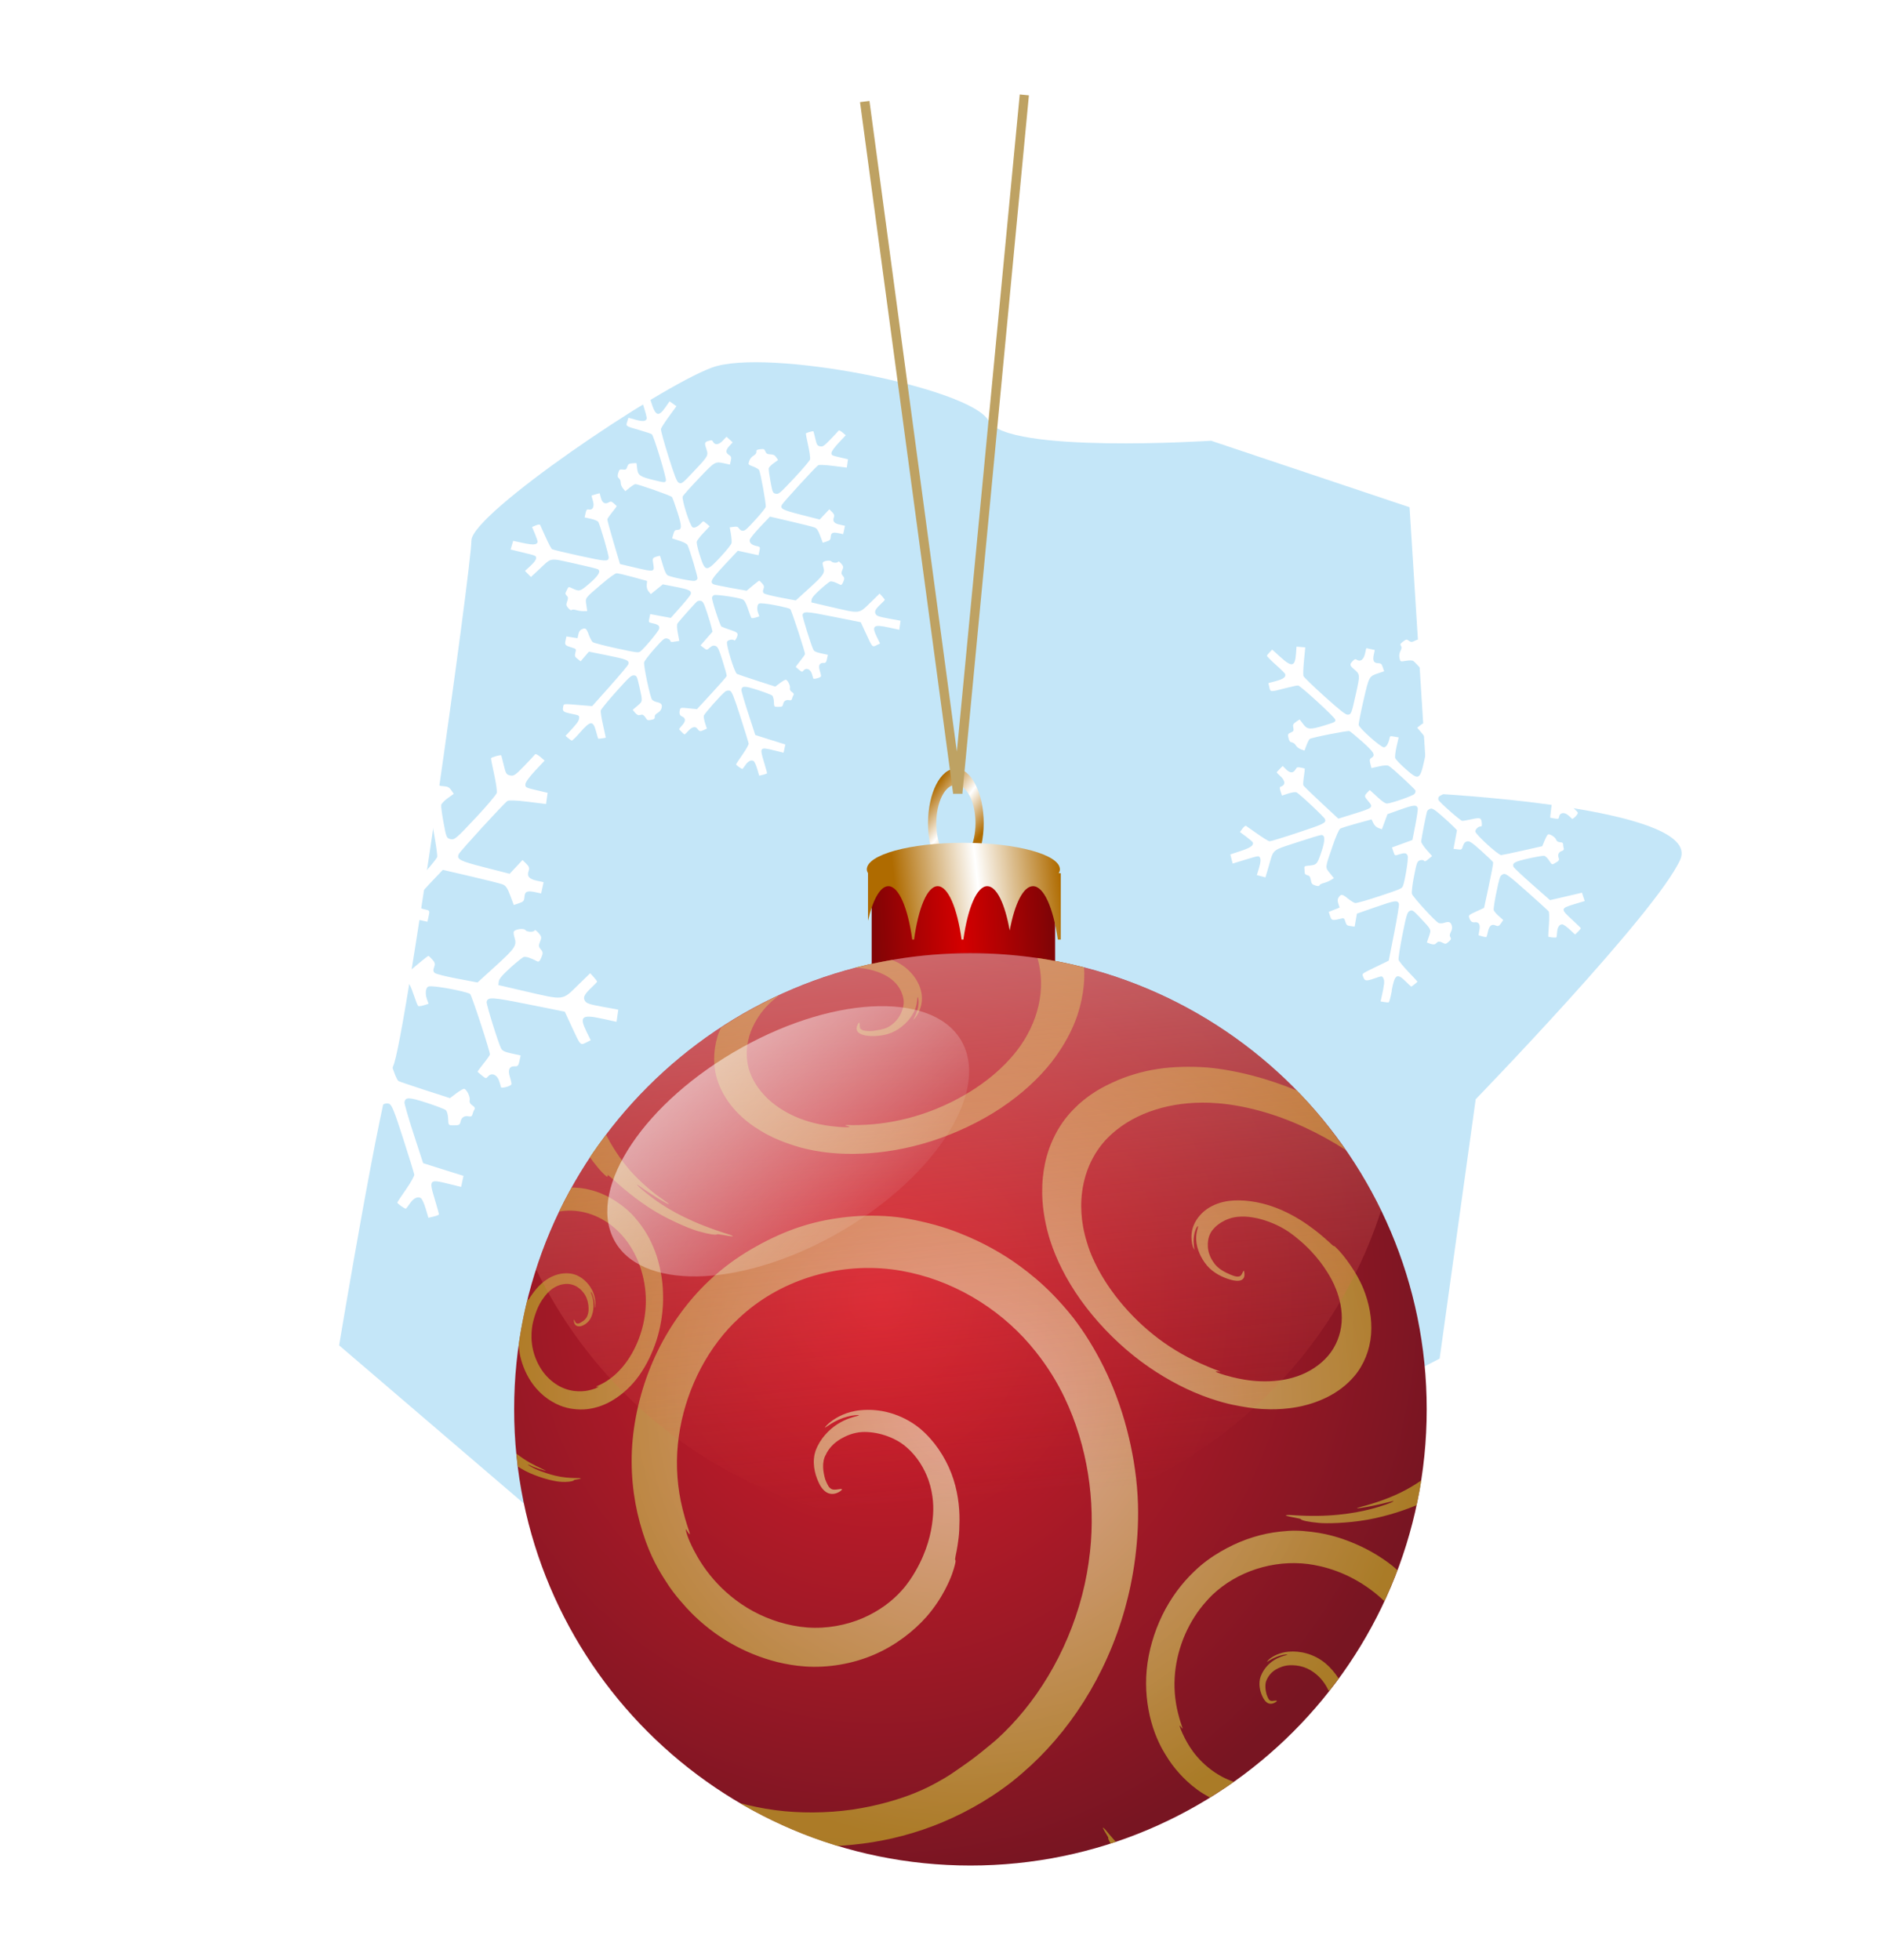 <?xml version="1.0" encoding="UTF-8" standalone="no"?>
<!-- Created with Inkscape (http://www.inkscape.org/) -->

<svg
   xmlns:dc="http://purl.org/dc/elements/1.1/"
   xmlns:cc="http://creativecommons.org/ns#"
   xmlns:rdf="http://www.w3.org/1999/02/22-rdf-syntax-ns#"
   xmlns:svg="http://www.w3.org/2000/svg"
   xmlns="http://www.w3.org/2000/svg"
   xmlns:xlink="http://www.w3.org/1999/xlink"
   xmlns:sodipodi="http://sodipodi.sourceforge.net/DTD/sodipodi-0.dtd"
   xmlns:inkscape="http://www.inkscape.org/namespaces/inkscape"
   width="199.197"
   height="207.484"
   id="svg7875"
   version="1.1"
   inkscape:version="0.48.3.1 r9886"
   sodipodi:docname="christmas_bells.svg">
  <defs
     id="defs7877">
    <filter
       color-interpolation-filters="sRGB"
       id="filter5235"
       inkscape:collect="always">
      <feGaussianBlur
         id="feGaussianBlur5237"
         stdDeviation="2.583"
         inkscape:collect="always" />
    </filter>
    <linearGradient
       y2="84.852"
       x2="-199.263"
       y1="-107.371"
       x1="87.31"
       gradientTransform="matrix(-0.34,0.444,0.41,0.369,-240.666,142.667)"
       gradientUnits="userSpaceOnUse"
       id="linearGradient5519"
       xlink:href="#linearGradient4377"
       inkscape:collect="always" />
    <linearGradient
       id="linearGradient4377"
       inkscape:collect="always">
      <stop
         id="stop4379"
         offset="0"
         style="stop-color:#ffffff;stop-opacity:1;" />
      <stop
         id="stop4381"
         offset="1"
         style="stop-color:#ffffff;stop-opacity:0;" />
    </linearGradient>
    <linearGradient
       y2="67.124"
       x2="-134.867"
       y1="18.54"
       x1="-140.314"
       gradientUnits="userSpaceOnUse"
       id="linearGradient5521"
       xlink:href="#linearGradient4565"
       inkscape:collect="always" />
    <linearGradient
       id="linearGradient4565"
       inkscape:collect="always">
      <stop
         id="stop4567"
         offset="0"
         style="stop-color:#60931a;stop-opacity:1" />
      <stop
         id="stop4569"
         offset="1"
         style="stop-color:#2b4407;stop-opacity:1" />
    </linearGradient>
    <linearGradient
       y2="78.478"
       x2="-208.681"
       y1="-70.937"
       x1="-199.539"
       gradientTransform="matrix(0.448,-0.12,0.12,0.448,-56.186,8.947)"
       gradientUnits="userSpaceOnUse"
       id="linearGradient5523"
       xlink:href="#linearGradient4559"
       inkscape:collect="always" />
    <linearGradient
       inkscape:collect="always"
       id="linearGradient4559">
      <stop
         style="stop-color:#5e911a;stop-opacity:0.5"
         offset="0"
         id="stop4561" />
      <stop
         style="stop-color:#406e0b;stop-opacity:1"
         offset="1"
         id="stop4563" />
    </linearGradient>
    <linearGradient
       y2="84.852"
       x2="-199.263"
       y1="-107.371"
       x1="87.31"
       gradientTransform="matrix(0.448,-0.12,0.12,0.448,-56.459,9.189)"
       gradientUnits="userSpaceOnUse"
       id="linearGradient5525"
       xlink:href="#linearGradient4559"
       inkscape:collect="always" />
    <linearGradient
       y2="67.124"
       x2="-134.867"
       y1="18.54"
       x1="-140.314"
       gradientUnits="userSpaceOnUse"
       id="linearGradient5527"
       xlink:href="#linearGradient4565"
       inkscape:collect="always" />
    <linearGradient
       y2="78.478"
       x2="-208.681"
       y1="-70.937"
       x1="-199.539"
       gradientTransform="matrix(0.448,-0.12,0.12,0.448,-56.186,8.947)"
       gradientUnits="userSpaceOnUse"
       id="linearGradient5529"
       xlink:href="#linearGradient4559"
       inkscape:collect="always" />
    <linearGradient
       y2="84.852"
       x2="-199.263"
       y1="-107.371"
       x1="87.31"
       gradientTransform="matrix(0.448,-0.12,0.12,0.448,-56.459,9.189)"
       gradientUnits="userSpaceOnUse"
       id="linearGradient5531"
       xlink:href="#linearGradient4559"
       inkscape:collect="always" />
    <linearGradient
       y2="67.124"
       x2="-134.867"
       y1="18.54"
       x1="-140.314"
       gradientUnits="userSpaceOnUse"
       id="linearGradient5533"
       xlink:href="#linearGradient4565"
       inkscape:collect="always" />
    <linearGradient
       y2="78.478"
       x2="-208.681"
       y1="-70.937"
       x1="-199.539"
       gradientTransform="matrix(0.448,-0.12,0.12,0.448,-56.186,8.947)"
       gradientUnits="userSpaceOnUse"
       id="linearGradient5535"
       xlink:href="#linearGradient4559"
       inkscape:collect="always" />
    <linearGradient
       y2="84.852"
       x2="-199.263"
       y1="-107.371"
       x1="87.31"
       gradientTransform="matrix(0.448,-0.12,0.12,0.448,-56.459,9.189)"
       gradientUnits="userSpaceOnUse"
       id="linearGradient5537"
       xlink:href="#linearGradient4559"
       inkscape:collect="always" />
    <linearGradient
       y2="145.879"
       x2="-46.552"
       y1="152.85"
       x1="-50.286"
       gradientUnits="userSpaceOnUse"
       id="linearGradient5539"
       xlink:href="#linearGradient4038"
       inkscape:collect="always" />
    <linearGradient
       inkscape:collect="always"
       id="linearGradient4038">
      <stop
         style="stop-color:#955f13;stop-opacity:1"
         offset="0"
         id="stop4040" />
      <stop
         style="stop-color:#c48d2e;stop-opacity:1"
         offset="1"
         id="stop4042" />
    </linearGradient>
    <radialGradient
       r="37.318"
       fy="281.861"
       fx="-59.021"
       cy="281.861"
       cx="-59.021"
       gradientTransform="matrix(0.745,-0.004,0.007,0.5,-17.146,134.963)"
       gradientUnits="userSpaceOnUse"
       id="radialGradient5541"
       xlink:href="#linearGradient3001"
       inkscape:collect="always" />
    <linearGradient
       id="linearGradient3001"
       inkscape:collect="always">
      <stop
         style="stop-color:#996722;stop-opacity:1"
         offset="0"
         id="stop3005" />
      <stop
         style="stop-color:#553911;stop-opacity:1;"
         offset="1"
         id="stop3003" />
    </linearGradient>
    <radialGradient
       r="27.021"
       fy="208.649"
       fx="-108.951"
       cy="208.649"
       cx="-108.951"
       gradientTransform="matrix(1,0,0,0.886,0,25.212)"
       gradientUnits="userSpaceOnUse"
       id="radialGradient5543"
       xlink:href="#linearGradient3829"
       inkscape:collect="always" />
    <linearGradient
       id="linearGradient3829"
       inkscape:collect="always">
      <stop
         id="stop3831"
         offset="0"
         style="stop-color:#3f230e;stop-opacity:1;" />
      <stop
         id="stop3833"
         offset="1"
         style="stop-color:#3f230e;stop-opacity:0;" />
    </linearGradient>
    <linearGradient
       y2="214.725"
       x2="55.967"
       y1="214.437"
       x1="50.331"
       gradientUnits="userSpaceOnUse"
       id="linearGradient5545"
       xlink:href="#linearGradient4023"
       inkscape:collect="always" />
    <linearGradient
       id="linearGradient4023"
       inkscape:collect="always">
      <stop
         id="stop4025"
         offset="0"
         style="stop-color:#7c561d;stop-opacity:1;" />
      <stop
         id="stop4027"
         offset="1"
         style="stop-color:#bb8c43;stop-opacity:1" />
    </linearGradient>
    <linearGradient
       y2="193.989"
       x2="-26.404"
       y1="170.401"
       x1="-92.591"
       gradientUnits="userSpaceOnUse"
       id="linearGradient5547"
       xlink:href="#linearGradient2989"
       inkscape:collect="always" />
    <linearGradient
       id="linearGradient2989">
      <stop
         id="stop2991"
         offset="0"
         style="stop-color:#8a4f00;stop-opacity:1" />
      <stop
         style="stop-color:#e0a945;stop-opacity:1"
         offset="0.5"
         id="stop2997" />
      <stop
         id="stop2993"
         offset="1"
         style="stop-color:#af710c;stop-opacity:1" />
    </linearGradient>
    <radialGradient
       r="39.88"
       fy="232.86"
       fx="-33.179"
       cy="232.86"
       cx="-33.179"
       gradientTransform="matrix(1,0,0,0.608,-0.124,86.85)"
       gradientUnits="userSpaceOnUse"
       id="radialGradient5549"
       xlink:href="#linearGradient3846"
       inkscape:collect="always" />
    <linearGradient
       id="linearGradient3846"
       inkscape:collect="always">
      <stop
         id="stop3848"
         offset="0"
         style="stop-color:#42260e;stop-opacity:1;" />
      <stop
         id="stop3850"
         offset="1"
         style="stop-color:#42260e;stop-opacity:0;" />
    </linearGradient>
    <linearGradient
       y2="182.722"
       x2="-81.155"
       y1="167.537"
       x1="-112.521"
       gradientUnits="userSpaceOnUse"
       id="linearGradient5551"
       xlink:href="#linearGradient3864"
       inkscape:collect="always" />
    <linearGradient
       id="linearGradient3864"
       inkscape:collect="always">
      <stop
         id="stop3866"
         offset="0"
         style="stop-color:#3f1c00;stop-opacity:1;" />
      <stop
         id="stop3868"
         offset="1"
         style="stop-color:#3f1c00;stop-opacity:0;" />
    </linearGradient>
    <linearGradient
       y2="187.845"
       x2="-34.194"
       y1="174.467"
       x1="-83.942"
       gradientUnits="userSpaceOnUse"
       id="linearGradient5553"
       xlink:href="#linearGradient3034"
       inkscape:collect="always" />
    <linearGradient
       id="linearGradient3034">
      <stop
         id="stop3036"
         offset="0"
         style="stop-color:#ffffff;stop-opacity:0;" />
      <stop
         style="stop-color:#ffffff;stop-opacity:1"
         offset="0.48"
         id="stop3042" />
      <stop
         id="stop3038"
         offset="1"
         style="stop-color:#ffffff;stop-opacity:0;" />
    </linearGradient>
    <filter
       color-interpolation-filters="sRGB"
       id="filter3820"
       inkscape:collect="always">
      <feGaussianBlur
         id="feGaussianBlur3822"
         stdDeviation="0.846"
         inkscape:collect="always" />
    </filter>
    <linearGradient
       y2="195.667"
       x2="-75.18"
       y1="214.089"
       x1="-30.371"
       gradientTransform="translate(-0.249,-0.747)"
       gradientUnits="userSpaceOnUse"
       id="linearGradient5555"
       xlink:href="#linearGradient3916"
       inkscape:collect="always" />
    <linearGradient
       id="linearGradient3916"
       inkscape:collect="always">
      <stop
         id="stop3918"
         offset="0"
         style="stop-color:#ffffff;stop-opacity:1;" />
      <stop
         id="stop3920"
         offset="1"
         style="stop-color:#ffffff;stop-opacity:0;" />
    </linearGradient>
    <filter
       color-interpolation-filters="sRGB"
       id="filter3960"
       inkscape:collect="always">
      <feGaussianBlur
         id="feGaussianBlur3962"
         stdDeviation="0.549"
         inkscape:collect="always" />
    </filter>
    <linearGradient
       y2="188.799"
       x2="-41.594"
       y1="190.56"
       x1="-16.013"
       gradientUnits="userSpaceOnUse"
       id="linearGradient5557"
       xlink:href="#linearGradient3881"
       inkscape:collect="always" />
    <linearGradient
       id="linearGradient3881"
       inkscape:collect="always">
      <stop
         id="stop3883"
         offset="0"
         style="stop-color:#42260e;stop-opacity:1;" />
      <stop
         id="stop3885"
         offset="1"
         style="stop-color:#42260e;stop-opacity:0;" />
    </linearGradient>
    <linearGradient
       y2="201.734"
       x2="-147.863"
       y1="236.587"
       x1="-18.307"
       gradientUnits="userSpaceOnUse"
       id="linearGradient5559"
       xlink:href="#linearGradient3016"
       inkscape:collect="always" />
    <linearGradient
       id="linearGradient3016">
      <stop
         id="stop3018"
         offset="0"
         style="stop-color:#daa240;stop-opacity:1" />
      <stop
         style="stop-color:#ffffff;stop-opacity:1"
         offset="0.5"
         id="stop3024" />
      <stop
         id="stop3020"
         offset="1"
         style="stop-color:#b77e24;stop-opacity:1" />
    </linearGradient>
    <linearGradient
       y2="179.057"
       x2="87.507"
       y1="186.027"
       x1="106.547"
       gradientTransform="matrix(1.06,0,0,1.066,-155.364,-14.64)"
       gradientUnits="userSpaceOnUse"
       id="linearGradient5561"
       xlink:href="#linearGradient3903"
       inkscape:collect="always" />
    <linearGradient
       id="linearGradient3903"
       inkscape:collect="always">
      <stop
         id="stop3905"
         offset="0"
         style="stop-color:#ffffff;stop-opacity:1;" />
      <stop
         id="stop3907"
         offset="1"
         style="stop-color:#ffffff;stop-opacity:0;" />
    </linearGradient>
    <filter
       color-interpolation-filters="sRGB"
       id="filter3944"
       inkscape:collect="always">
      <feGaussianBlur
         id="feGaussianBlur3946"
         stdDeviation="0.788"
         inkscape:collect="always" />
    </filter>
    <linearGradient
       y2="189.587"
       x2="-38.878"
       y1="156.494"
       x1="-41.027"
       gradientTransform="translate(0,1.232)"
       gradientUnits="userSpaceOnUse"
       id="linearGradient5563"
       xlink:href="#linearGradient3971"
       inkscape:collect="always" />
    <linearGradient
       id="linearGradient3971"
       inkscape:collect="always">
      <stop
         id="stop3973"
         offset="0"
         style="stop-color:#ffffff;stop-opacity:1;" />
      <stop
         id="stop3975"
         offset="1"
         style="stop-color:#ffffff;stop-opacity:0;" />
    </linearGradient>
    <filter
       color-interpolation-filters="sRGB"
       id="filter4003"
       inkscape:collect="always">
      <feGaussianBlur
         id="feGaussianBlur4005"
         stdDeviation="0.55"
         inkscape:collect="always" />
    </filter>
    <radialGradient
       r="9.211"
       fy="227.283"
       fx="-197.41"
       cy="227.283"
       cx="-197.41"
       gradientTransform="matrix(1.377,-0.103,0.135,1.809,43.71,-204.124)"
       gradientUnits="userSpaceOnUse"
       id="radialGradient5565"
       xlink:href="#linearGradient4009"
       inkscape:collect="always" />
    <linearGradient
       id="linearGradient4009">
      <stop
         style="stop-color:#ffffff;stop-opacity:1"
         offset="0"
         id="stop4013" />
      <stop
         id="stop4019"
         offset="0.5"
         style="stop-color:#b37f2e;stop-opacity:1" />
      <stop
         style="stop-color:#553911;stop-opacity:1"
         offset="1"
         id="stop4011" />
    </linearGradient>
    <filter
       color-interpolation-filters="sRGB"
       id="filter5451"
       inkscape:collect="always">
      <feGaussianBlur
         id="feGaussianBlur5453"
         stdDeviation="1.475"
         inkscape:collect="always" />
    </filter>
    <linearGradient
       y2="145.879"
       x2="-46.552"
       y1="152.85"
       x1="-50.286"
       gradientUnits="userSpaceOnUse"
       id="linearGradient5567"
       xlink:href="#linearGradient4038"
       inkscape:collect="always" />
    <radialGradient
       r="37.318"
       fy="281.861"
       fx="-59.021"
       cy="281.861"
       cx="-59.021"
       gradientTransform="matrix(0.745,-0.004,0.007,0.5,-17.146,134.963)"
       gradientUnits="userSpaceOnUse"
       id="radialGradient5569"
       xlink:href="#linearGradient3001"
       inkscape:collect="always" />
    <radialGradient
       r="27.021"
       fy="208.649"
       fx="-108.951"
       cy="208.649"
       cx="-108.951"
       gradientTransform="matrix(1,0,0,0.886,0,25.212)"
       gradientUnits="userSpaceOnUse"
       id="radialGradient5571"
       xlink:href="#linearGradient3829"
       inkscape:collect="always" />
    <linearGradient
       y2="214.725"
       x2="55.967"
       y1="214.437"
       x1="50.331"
       gradientUnits="userSpaceOnUse"
       id="linearGradient5573"
       xlink:href="#linearGradient4023"
       inkscape:collect="always" />
    <linearGradient
       y2="193.989"
       x2="-26.404"
       y1="170.401"
       x1="-92.591"
       gradientUnits="userSpaceOnUse"
       id="linearGradient5575"
       xlink:href="#linearGradient2989"
       inkscape:collect="always" />
    <linearGradient
       id="linearGradient7671">
      <stop
         id="stop7673"
         offset="0"
         style="stop-color:#8a4f00;stop-opacity:1" />
      <stop
         style="stop-color:#e0a945;stop-opacity:1"
         offset="0.5"
         id="stop7675" />
      <stop
         id="stop7677"
         offset="1"
         style="stop-color:#af710c;stop-opacity:1" />
    </linearGradient>
    <radialGradient
       r="39.88"
       fy="232.86"
       fx="-33.179"
       cy="232.86"
       cx="-33.179"
       gradientTransform="matrix(1,0,0,0.608,-0.124,86.85)"
       gradientUnits="userSpaceOnUse"
       id="radialGradient5577"
       xlink:href="#linearGradient3846"
       inkscape:collect="always" />
    <linearGradient
       y2="182.722"
       x2="-81.155"
       y1="167.537"
       x1="-112.521"
       gradientUnits="userSpaceOnUse"
       id="linearGradient5579"
       xlink:href="#linearGradient3864"
       inkscape:collect="always" />
    <linearGradient
       y2="187.845"
       x2="-34.194"
       y1="174.467"
       x1="-83.942"
       gradientUnits="userSpaceOnUse"
       id="linearGradient5581"
       xlink:href="#linearGradient3034"
       inkscape:collect="always" />
    <linearGradient
       id="linearGradient7694">
      <stop
         id="stop7696"
         offset="0"
         style="stop-color:#ffffff;stop-opacity:0;" />
      <stop
         style="stop-color:#ffffff;stop-opacity:1"
         offset="0.48"
         id="stop7698" />
      <stop
         id="stop7700"
         offset="1"
         style="stop-color:#ffffff;stop-opacity:0;" />
    </linearGradient>
    <linearGradient
       y2="195.667"
       x2="-75.18"
       y1="214.089"
       x1="-30.371"
       gradientTransform="translate(-0.249,-0.747)"
       gradientUnits="userSpaceOnUse"
       id="linearGradient5583"
       xlink:href="#linearGradient3916"
       inkscape:collect="always" />
    <linearGradient
       y2="188.799"
       x2="-41.594"
       y1="190.56"
       x1="-16.013"
       gradientUnits="userSpaceOnUse"
       id="linearGradient5585"
       xlink:href="#linearGradient3881"
       inkscape:collect="always" />
    <linearGradient
       y2="201.734"
       x2="-147.863"
       y1="236.587"
       x1="-18.307"
       gradientUnits="userSpaceOnUse"
       id="linearGradient5587"
       xlink:href="#linearGradient3016"
       inkscape:collect="always" />
    <linearGradient
       id="linearGradient7725">
      <stop
         id="stop7727"
         offset="0"
         style="stop-color:#daa240;stop-opacity:1" />
      <stop
         style="stop-color:#ffffff;stop-opacity:1"
         offset="0.5"
         id="stop7729" />
      <stop
         id="stop7731"
         offset="1"
         style="stop-color:#b77e24;stop-opacity:1" />
    </linearGradient>
    <linearGradient
       y2="179.057"
       x2="87.507"
       y1="186.027"
       x1="106.547"
       gradientTransform="matrix(1.06,0,0,1.066,-155.364,-14.64)"
       gradientUnits="userSpaceOnUse"
       id="linearGradient5589"
       xlink:href="#linearGradient3903"
       inkscape:collect="always" />
    <linearGradient
       y2="189.587"
       x2="-38.878"
       y1="156.494"
       x1="-41.027"
       gradientTransform="translate(0,1.232)"
       gradientUnits="userSpaceOnUse"
       id="linearGradient5591"
       xlink:href="#linearGradient3971"
       inkscape:collect="always" />
    <radialGradient
       r="9.211"
       fy="227.283"
       fx="-197.41"
       cy="227.283"
       cx="-197.41"
       gradientTransform="matrix(1.377,-0.103,0.135,1.809,43.71,-204.124)"
       gradientUnits="userSpaceOnUse"
       id="radialGradient5593"
       xlink:href="#linearGradient4009"
       inkscape:collect="always" />
    <linearGradient
       id="linearGradient7756">
      <stop
         style="stop-color:#ffffff;stop-opacity:1"
         offset="0"
         id="stop7758" />
      <stop
         id="stop7760"
         offset="0.5"
         style="stop-color:#b37f2e;stop-opacity:1" />
      <stop
         style="stop-color:#553911;stop-opacity:1"
         offset="1"
         id="stop7762" />
    </linearGradient>
    <filter
       color-interpolation-filters="sRGB"
       height="1.207"
       y="-0.104"
       width="1.225"
       x="-0.113"
       id="filter5350"
       inkscape:collect="always">
      <feGaussianBlur
         id="feGaussianBlur5352"
         stdDeviation="1.157"
         inkscape:collect="always" />
    </filter>
    <radialGradient
       r="14.439"
       fy="130.943"
       fx="-333.581"
       cy="130.943"
       cx="-333.581"
       gradientUnits="userSpaceOnUse"
       id="radialGradient5595"
       xlink:href="#linearGradient4643"
       inkscape:collect="always" />
    <linearGradient
       id="linearGradient4643"
       inkscape:collect="always">
      <stop
         style="stop-color:#d40000;stop-opacity:1"
         offset="0"
         id="stop4647" />
      <stop
         style="stop-color:#800406;stop-opacity:1;"
         offset="1"
         id="stop4645" />
    </linearGradient>
    <linearGradient
       y2="143.639"
       x2="-329.349"
       y1="150.609"
       x1="-321.88"
       gradientUnits="userSpaceOnUse"
       id="linearGradient5597"
       xlink:href="#linearGradient4824"
       inkscape:collect="always" />
    <linearGradient
       id="linearGradient4824"
       inkscape:collect="always">
      <stop
         id="stop4826"
         offset="0"
         style="stop-color:#cd0001;stop-opacity:1;" />
      <stop
         id="stop4828"
         offset="1"
         style="stop-color:#cd0001;stop-opacity:0;" />
    </linearGradient>
    <filter
       color-interpolation-filters="sRGB"
       height="1.872"
       y="-0.436"
       width="1.906"
       x="-0.453"
       id="filter4815"
       inkscape:collect="always">
      <feGaussianBlur
         id="feGaussianBlur4817"
         stdDeviation="5.393"
         inkscape:collect="always" />
    </filter>
    <radialGradient
       r="14.439"
       fy="130.943"
       fx="-333.581"
       cy="130.943"
       cx="-333.581"
       gradientUnits="userSpaceOnUse"
       id="radialGradient5599"
       xlink:href="#linearGradient4643"
       inkscape:collect="always" />
    <linearGradient
       y2="143.639"
       x2="-329.349"
       y1="150.609"
       x1="-321.88"
       gradientUnits="userSpaceOnUse"
       id="linearGradient5601"
       xlink:href="#linearGradient4824"
       inkscape:collect="always" />
    <radialGradient
       r="14.439"
       fy="130.943"
       fx="-333.581"
       cy="130.943"
       cx="-333.581"
       gradientUnits="userSpaceOnUse"
       id="radialGradient5603"
       xlink:href="#linearGradient4643"
       inkscape:collect="always" />
    <linearGradient
       y2="143.639"
       x2="-329.349"
       y1="150.609"
       x1="-321.88"
       gradientUnits="userSpaceOnUse"
       id="linearGradient5605"
       xlink:href="#linearGradient4824"
       inkscape:collect="always" />
    <filter
       color-interpolation-filters="sRGB"
       inkscape:collect="always"
       id="filter4099">
      <feGaussianBlur
         inkscape:collect="always"
         stdDeviation="5.164"
         id="feGaussianBlur4101" />
    </filter>
    <linearGradient
       inkscape:collect="always"
       xlink:href="#linearGradient3891"
       id="linearGradient4499"
       gradientUnits="userSpaceOnUse"
       gradientTransform="matrix(0.645,0,0,0.645,-58.479,159.618)"
       x1="-166.299"
       y1="436.641"
       x2="-157.672"
       y2="443.114" />
    <linearGradient
       id="linearGradient3891">
      <stop
         id="stop3893"
         offset="0"
         style="stop-color:#af6b00;stop-opacity:1;" />
      <stop
         style="stop-color:#ffffff;stop-opacity:1"
         offset="0.5"
         id="stop3899" />
      <stop
         id="stop3895"
         offset="1"
         style="stop-color:#af6b00;stop-opacity:1;" />
    </linearGradient>
    <linearGradient
       inkscape:collect="always"
       xlink:href="#linearGradient4643-5"
       id="linearGradient4501"
       gradientUnits="userSpaceOnUse"
       gradientTransform="translate(112.521,-19.924)"
       spreadMethod="reflect"
       x1="-274.333"
       y1="483.194"
       x2="-264.873"
       y2="482.696" />
    <linearGradient
       id="linearGradient4643-5"
       inkscape:collect="always">
      <stop
         style="stop-color:#d40000;stop-opacity:1"
         offset="0"
         id="stop4647-2" />
      <stop
         style="stop-color:#800406;stop-opacity:1;"
         offset="1"
         id="stop4645-7" />
    </linearGradient>
    <radialGradient
       inkscape:collect="always"
       xlink:href="#linearGradient5735"
       id="radialGradient4503"
       gradientUnits="userSpaceOnUse"
       gradientTransform="matrix(1.247,-0.01,0.01,1.289,37.149,-144.417)"
       cx="-170.773"
       cy="494.396"
       fx="-170.773"
       fy="494.396"
       r="48.294" />
    <linearGradient
       id="linearGradient5735"
       inkscape:collect="always">
      <stop
         id="stop5737"
         offset="0"
         style="stop-color:#d81e2c;stop-opacity:1;" />
      <stop
         id="stop5739"
         offset="1"
         style="stop-color:#781522;stop-opacity:1" />
    </linearGradient>
    <radialGradient
       inkscape:collect="always"
       xlink:href="#linearGradient3985"
       id="radialGradient4505"
       gradientUnits="userSpaceOnUse"
       gradientTransform="matrix(1,0,0,0.981,0,9.402)"
       cx="-161.484"
       cy="505.562"
       fx="-161.484"
       fy="505.562"
       r="47.891" />
    <linearGradient
       id="linearGradient3985">
      <stop
         style="stop-color:#eecfbb;stop-opacity:1"
         offset="0"
         id="stop3987" />
      <stop
         style="stop-color:#b69528;stop-opacity:1"
         offset="1"
         id="stop3989" />
    </linearGradient>
    <linearGradient
       inkscape:collect="always"
       xlink:href="#linearGradient4004"
       id="linearGradient4507"
       gradientUnits="userSpaceOnUse"
       x1="-167.786"
       y1="408.263"
       x2="-157.828"
       y2="515.805" />
    <linearGradient
       inkscape:collect="always"
       id="linearGradient4004">
      <stop
         style="stop-color:#ffffff;stop-opacity:1"
         offset="0"
         id="stop4006" />
      <stop
         style="stop-color:#e64338;stop-opacity:0;"
         offset="1"
         id="stop4008" />
    </linearGradient>
    <linearGradient
       inkscape:collect="always"
       xlink:href="#linearGradient4014"
       id="linearGradient4509"
       gradientUnits="userSpaceOnUse"
       x1="-311.32"
       y1="494.621"
       x2="-295.638"
       y2="541.981" />
    <linearGradient
       inkscape:collect="always"
       id="linearGradient4014">
      <stop
         style="stop-color:#ffffff;stop-opacity:1;"
         offset="0"
         id="stop4016" />
      <stop
         style="stop-color:#ffffff;stop-opacity:0;"
         offset="1"
         id="stop4018" />
    </linearGradient>
    <linearGradient
       inkscape:collect="always"
       xlink:href="#linearGradient3891"
       id="linearGradient4511"
       gradientUnits="userSpaceOnUse"
       gradientTransform="matrix(1.139,0,0,0.667,212.18,128.113)"
       x1="-335.074"
       y1="482.198"
       x2="-319.64"
       y2="481.202" />
    <linearGradient
       id="linearGradient8495">
      <stop
         id="stop8497"
         offset="0"
         style="stop-color:#af6b00;stop-opacity:1;" />
      <stop
         style="stop-color:#ffffff;stop-opacity:1"
         offset="0.5"
         id="stop8499" />
      <stop
         id="stop8501"
         offset="1"
         style="stop-color:#af6b00;stop-opacity:1;" />
    </linearGradient>
  </defs>
  <sodipodi:namedview
     id="base"
     pagecolor="#ffffff"
     bordercolor="#666666"
     borderopacity="1.0"
     inkscape:pageopacity="0.0"
     inkscape:pageshadow="2"
     inkscape:zoom="0.35"
     inkscape:cx="220.28071"
     inkscape:cy="220.53116"
     inkscape:document-units="px"
     inkscape:current-layer="layer1"
     showgrid="false"
     fit-margin-left="10"
     fit-margin-top="10"
     fit-margin-right="10"
     fit-margin-bottom="10"
     inkscape:window-width="1366"
     inkscape:window-height="709"
     inkscape:window-x="0"
     inkscape:window-y="27"
     inkscape:window-maximized="1" />
  <g
     inkscape:label="Ebene 1"
     inkscape:groupmode="layer"
     id="layer1"
     transform="translate(-129.719,-545.41)">
    <g
       id="g4485"
       transform="translate(393.746,188.254)">
      <path
         transform="matrix(0.904,0,0,1,-20.63,5.633)"
         inkscape:connector-curvature="0"
         id="path4057"
         d="m -185.885,527.737 -43.655,-33.797 c 0,0 4.929,-26.756 6.337,-29.573 1.408,-2.816 9.153,-52.808 9.153,-55.625 0,-2.816 21.827,-16.195 28.164,-18.307 6.337,-2.112 30.277,2.112 32.389,5.633 2.112,3.521 26.052,2.112 26.052,2.112 l 23.236,7.041 2.112,30.277 c 0,0 32.389,1.408 29.573,7.041 -2.816,5.633 -23.94,25.348 -23.94,25.348 l -4.225,27.46 -19.715,9.153 z"
         style="fill:#c4e6f8;fill-opacity:1;stroke:none;filter:url(#filter4099)" />
      <path
         inkscape:connector-curvature="0"
         id="path4050"
         d="m -162.857,438.519 c -1.627,0 -2.945,2.586 -2.945,5.779 0,3.193 1.318,5.779 2.945,5.779 1.627,0 2.945,-2.586 2.945,-5.779 0,-3.193 -1.318,-5.779 -2.945,-5.779 z m 0,1.712 c 1.145,0 2.082,1.82 2.082,4.068 0,2.247 -0.937,4.068 -2.082,4.068 -1.145,0 -2.068,-1.82 -2.068,-4.068 0,-2.247 0.923,-4.068 2.068,-4.068 z"
         style="fill:url(#linearGradient4499);fill-opacity:1;stroke:none" />
      <rect
         y="449.578"
         x="-171.769"
         height="26.388"
         width="19.417"
         id="rect4022"
         style="fill:url(#linearGradient4501);fill-opacity:1;stroke:none" />
      <path
         sodipodi:type="arc"
         style="fill:url(#radialGradient4503);fill-opacity:1;stroke:none"
         id="path5733"
         sodipodi:cx="-161.31355"
         sodipodi:cy="506.34534"
         sodipodi:rx="48.294491"
         sodipodi:ry="48.294491"
         d="m -113.019,506.345 c 0,26.672 -21.622,48.294 -48.294,48.294 -26.672,0 -48.294,-21.622 -48.294,-48.294 0,-26.672 21.622,-48.294 48.294,-48.294 26.672,0 48.294,21.622 48.294,48.294 z" />
      <path
         id="path5743"
         d="m -154.219,458.562 c 0.936,3.228 0.129,6.873 -2.25,9.906 -0.225,0.291 -0.465,0.563 -0.719,0.844 -2.304,2.551 -5.738,4.636 -9.344,5.812 -1.888,0.616 -3.848,0.982 -5.75,1.094 -1.373,0.081 -1.964,0.017 -2.188,0.031 -0.043,0.003 -0.076,0.027 -0.094,0.031 0.032,0.017 0.1,0.042 0.188,0.062 0.176,0.041 0.37,0.102 0.219,0.125 -0.151,0.023 -0.668,0.047 -1.844,-0.094 -0.774,-0.093 -1.818,-0.27 -2.938,-0.656 -1.164,-0.393 -2.406,-1.042 -3.438,-1.906 -1.032,-0.864 -1.849,-1.959 -2.281,-3.156 -0.444,-1.235 -0.423,-2.59 -0.062,-3.812 0.36,-1.222 1.052,-2.301 1.781,-3.094 0.493,-0.548 1.009,-0.946 1.406,-1.25 -2.156,0.996 -4.217,2.147 -6.188,3.438 -0.136,0.322 -0.277,0.635 -0.375,0.969 -0.465,1.59 -0.466,3.286 0.062,4.781 0.417,1.182 1.106,2.227 1.906,3.094 0.8,0.866 1.715,1.532 2.531,2.031 1.048,0.641 1.926,1.009 2.656,1.281 1.144,0.419 1.904,0.635 3,0.844 0.548,0.104 1.205,0.208 2.031,0.281 0.826,0.073 1.831,0.118 3.156,0.062 2.192,-0.093 4.777,-0.504 7.375,-1.344 2.575,-0.832 5.125,-2.04 7.312,-3.5 2.188,-1.46 4,-3.146 5.312,-4.812 0.245,-0.315 0.476,-0.629 0.688,-0.938 0.805,-1.174 1.388,-2.275 1.812,-3.344 0.424,-1.069 0.689,-2.103 0.844,-3.125 0.133,-0.879 0.182,-1.764 0.125,-2.656 -1.614,-0.414 -3.263,-0.753 -4.938,-1 z m -15.406,0.219 c -1.316,0.229 -2.629,0.479 -3.906,0.812 1.021,0.032 2.168,0.271 3.094,0.75 0.576,0.288 1.064,0.677 1.406,1.125 0.342,0.448 0.541,0.938 0.625,1.406 0.098,0.579 -0.072,1.136 -0.25,1.531 -0.245,0.544 -0.648,1.016 -1.156,1.344 -0.277,0.208 -0.651,0.323 -1.031,0.406 -0.38,0.084 -0.787,0.142 -1.125,0.156 -0.165,-0.004 -0.308,-0.017 -0.438,-0.031 -0.181,-0.019 -0.32,-0.063 -0.406,-0.125 -0.224,-0.089 -0.21,-0.315 -0.219,-0.469 -0.009,-0.154 -0.004,-0.27 -0.062,-0.281 -0.018,-0.004 -0.108,0.103 -0.188,0.281 -0.079,0.179 -0.162,0.458 0.062,0.719 0.206,0.221 0.625,0.369 1.094,0.406 0.837,0.082 1.96,-0.03 2.875,-0.531 0.971,-0.547 1.608,-1.312 1.938,-1.969 0.33,-0.657 0.352,-1.2 0.375,-1.438 0.026,-0.267 0.089,-0.178 0.125,0.094 0.036,0.271 0.006,0.726 -0.125,1.156 -0.131,0.43 -0.353,0.839 -0.438,1 0.064,-0.063 0.216,-0.186 0.375,-0.438 0.28,-0.44 0.656,-1.254 0.531,-2.219 -0.07,-0.586 -0.3,-1.208 -0.719,-1.812 -0.419,-0.604 -1.028,-1.186 -1.844,-1.625 -0.185,-0.097 -0.395,-0.166 -0.594,-0.25 z m 30.844,11.312 c -1.086,0.021 -1.947,0.107 -2.688,0.219 -0.988,0.149 -1.742,0.336 -2.5,0.562 -0.757,0.226 -1.513,0.502 -2.375,0.906 -0.862,0.405 -1.854,0.919 -2.969,1.812 -0.427,0.342 -0.808,0.7 -1.156,1.062 -0.828,0.86 -1.435,1.755 -1.906,2.688 -0.472,0.933 -0.812,1.897 -1.031,2.906 -0.219,1.01 -0.329,2.069 -0.312,3.219 0.017,1.15 0.165,2.398 0.5,3.781 0.088,0.363 0.195,0.743 0.312,1.125 0.635,2.024 1.724,4.232 3.25,6.375 1.526,2.143 3.483,4.213 5.594,5.906 2.13,1.708 4.391,3.009 6.406,3.875 1.218,0.523 2.202,0.837 3,1.062 0.798,0.225 1.42,0.34 1.969,0.438 1.098,0.195 1.875,0.297 3.094,0.312 0.78,0.005 1.731,-0.024 2.938,-0.25 0.941,-0.176 2.038,-0.506 3.094,-1.031 1.056,-0.525 2.065,-1.262 2.875,-2.219 1.026,-1.21 1.651,-2.786 1.781,-4.438 0.131,-1.651 -0.226,-3.357 -0.812,-4.812 -0.39,-0.947 -0.876,-1.762 -1.312,-2.406 -0.702,-1.035 -1.176,-1.545 -1.438,-1.812 -0.261,-0.267 -0.313,-0.31 -0.344,-0.312 -0.031,-0.002 -0.039,0.034 -0.219,-0.125 -0.18,-0.159 -0.519,-0.497 -1.312,-1.156 -0.339,-0.282 -0.775,-0.614 -1.281,-0.969 -1.001,-0.703 -2.334,-1.47 -3.812,-1.969 -1.479,-0.499 -3.092,-0.732 -4.5,-0.562 -0.919,0.12 -1.706,0.428 -2.312,0.844 -0.607,0.415 -1.038,0.946 -1.312,1.469 -0.46,0.858 -0.386,1.739 -0.281,2.25 0.062,0.304 0.151,0.485 0.188,0.562 0.036,0.077 0.042,0.059 0.031,-0.031 -0.022,-0.18 -0.093,-0.645 -0.062,-1.094 0.03,-0.449 0.151,-0.884 0.281,-1.125 0.13,-0.241 0.227,-0.29 0.156,-0.031 -0.063,0.23 -0.231,0.738 -0.156,1.469 0.075,0.731 0.412,1.675 1.125,2.531 0.677,0.794 1.689,1.279 2.5,1.5 0.452,0.132 0.885,0.165 1.156,0.031 0.303,-0.164 0.323,-0.461 0.312,-0.656 -0.011,-0.195 -0.045,-0.309 -0.062,-0.312 -0.059,-0.01 -0.093,0.078 -0.156,0.219 -0.063,0.14 -0.166,0.371 -0.406,0.375 -0.102,0.027 -0.23,0.015 -0.406,-0.031 -0.126,-0.033 -0.282,-0.101 -0.438,-0.156 -0.311,-0.133 -0.643,-0.287 -0.969,-0.5 -0.326,-0.213 -0.627,-0.488 -0.812,-0.781 -0.359,-0.488 -0.589,-1.06 -0.625,-1.656 -0.026,-0.433 0.015,-1.025 0.312,-1.531 0.245,-0.408 0.614,-0.765 1.094,-1.062 0.479,-0.297 1.078,-0.53 1.719,-0.594 1.087,-0.124 2.288,0.135 3.281,0.5 0.659,0.242 1.221,0.515 1.719,0.812 0.497,0.298 0.934,0.633 1.344,0.969 0.527,0.432 1.035,0.893 1.562,1.469 0.528,0.576 1.078,1.253 1.625,2.125 0.271,0.432 0.619,1.039 0.906,1.781 0.399,1 0.692,2.261 0.594,3.531 -0.098,1.271 -0.583,2.535 -1.438,3.531 -0.829,0.965 -1.978,1.716 -3.25,2.156 -1.272,0.44 -2.648,0.578 -3.875,0.531 -1.184,-0.037 -2.244,-0.249 -3,-0.438 -1.149,-0.286 -1.617,-0.487 -1.75,-0.562 -0.017,-0.009 0.007,-0.025 0,-0.031 0.056,0.002 0.161,-0.012 0.25,0 0.179,0.025 0.329,0.061 0.125,-0.031 -0.204,-0.092 -0.776,-0.28 -2.031,-0.844 -1.738,-0.781 -3.455,-1.815 -5,-3.062 -2.952,-2.382 -5.41,-5.546 -6.656,-8.75 -0.137,-0.352 -0.237,-0.679 -0.344,-1.031 -1.28,-4.114 -0.458,-8.282 2.188,-11 0.295,-0.304 0.6,-0.573 0.938,-0.844 2.686,-2.152 6.543,-3.165 10.656,-2.844 1.478,0.107 3.019,0.401 4.531,0.812 3.143,0.854 6.247,2.319 9.062,4.125 -1.551,-2.237 -3.259,-4.341 -5.156,-6.281 -1.61,-0.66 -3.233,-1.203 -4.75,-1.594 -1.744,-0.449 -3.345,-0.72 -4.75,-0.844 -0.465,-0.039 -0.933,-0.051 -1.344,-0.062 -0.416,-0.012 -0.794,-0.007 -1.156,0 z m -61.094,7.188 c -0.583,0.773 -1.182,1.567 -1.719,2.375 0.271,0.379 0.55,0.745 0.844,1.094 0.453,0.538 0.735,0.801 0.875,0.906 0.14,0.105 0.156,0.058 0.156,0 1.8e-4,-0.058 -0.041,-0.119 0.031,-0.094 0.072,0.026 0.254,0.158 0.625,0.5 0.371,0.342 0.964,0.867 1.719,1.469 0.755,0.601 1.664,1.267 2.625,1.844 0.961,0.576 1.971,1.068 2.812,1.438 0.842,0.369 1.513,0.603 1.812,0.688 1.197,0.338 1.884,0.419 1.969,0.312 0.042,-0.053 1.197,0.199 1.562,0.219 0.183,0.01 0.153,-0.04 -0.281,-0.188 -0.434,-0.148 -1.28,-0.387 -2.688,-0.938 -1.6,-0.626 -2.813,-1.253 -3.75,-1.812 -0.937,-0.559 -1.606,-1.058 -2.094,-1.438 -0.976,-0.758 -1.27,-1.088 -1.219,-1.094 0.052,-0.006 0.464,0.302 1.031,0.688 0.568,0.386 1.309,0.856 1.969,1.219 0.443,0.244 0.448,0.187 0.156,-0.031 -0.292,-0.218 -0.888,-0.603 -1.531,-1.125 -0.644,-0.522 -1.349,-1.158 -1.969,-1.812 -0.62,-0.654 -1.135,-1.322 -1.5,-1.844 -0.374,-0.534 -0.933,-1.366 -1.438,-2.375 z m -3.656,5.594 c -0.461,0.828 -0.899,1.674 -1.312,2.531 0.324,-0.052 0.643,-0.089 0.969,-0.094 1.924,-0.042 3.86,0.758 5.375,2.281 0.191,0.192 0.389,0.413 0.562,0.625 1.558,1.894 2.409,4.632 2.25,7.281 -0.012,0.227 -0.036,0.462 -0.062,0.688 -0.243,2.053 -1.073,4.026 -2.219,5.469 -0.6,0.756 -1.289,1.371 -2.031,1.812 -0.536,0.318 -0.788,0.385 -0.875,0.438 -0.087,0.052 -0.02,0.071 0.062,0.062 0.041,-0.004 0.097,-0.027 0.125,-0.031 0.003,0.003 0.014,0.02 0,0.031 -0.055,0.044 -0.265,0.172 -0.781,0.312 -0.34,0.093 -0.815,0.181 -1.375,0.156 -0.58,-0.02 -1.252,-0.158 -1.906,-0.5 -0.654,-0.342 -1.281,-0.863 -1.781,-1.531 -0.516,-0.689 -0.908,-1.568 -1.094,-2.406 -0.186,-0.839 -0.175,-1.641 -0.094,-2.281 0.056,-0.476 0.168,-0.852 0.25,-1.125 0.165,-0.55 0.343,-0.987 0.531,-1.344 0.188,-0.356 0.39,-0.644 0.594,-0.906 0.158,-0.204 0.327,-0.388 0.531,-0.562 0.204,-0.175 0.431,-0.337 0.719,-0.469 0.433,-0.199 1,-0.314 1.531,-0.188 0.312,0.069 0.614,0.223 0.875,0.438 0.261,0.215 0.464,0.472 0.625,0.75 0.197,0.345 0.278,0.748 0.312,1.031 0.048,0.39 0.024,0.757 -0.094,1.062 -0.056,0.185 -0.181,0.342 -0.312,0.469 -0.132,0.127 -0.273,0.207 -0.406,0.281 -0.068,0.03 -0.131,0.077 -0.188,0.094 -0.079,0.023 -0.167,0.022 -0.219,0 -0.115,-0.012 -0.173,-0.155 -0.219,-0.25 -0.045,-0.095 -0.067,-0.16 -0.094,-0.156 -0.008,10e-4 -0.016,0.06 0,0.188 0.016,0.128 0.057,0.317 0.219,0.438 0.144,0.099 0.362,0.13 0.562,0.062 0.362,-0.112 0.796,-0.413 1.031,-0.906 0.246,-0.533 0.294,-1.148 0.25,-1.625 -0.044,-0.477 -0.195,-0.815 -0.25,-0.969 -0.062,-0.173 0.005,-0.132 0.094,0.031 0.088,0.164 0.187,0.485 0.25,0.781 0.064,0.296 0.084,0.57 0.094,0.688 0.005,0.059 0.022,0.08 0.031,0.031 0.009,-0.049 0.004,-0.178 0,-0.375 -0.006,-0.331 -0.062,-0.918 -0.375,-1.5 -0.188,-0.355 -0.447,-0.702 -0.781,-1 -0.334,-0.298 -0.737,-0.539 -1.188,-0.656 -0.689,-0.169 -1.444,-0.079 -2.094,0.188 -0.65,0.267 -1.194,0.705 -1.594,1.125 -0.202,0.212 -0.369,0.423 -0.5,0.594 -0.306,0.4 -0.432,0.622 -0.5,0.719 -0.068,0.097 -0.08,0.062 -0.094,0.062 -0.011,3.9e-4 -0.039,0.064 -0.094,0.156 -0.013,0.022 -0.013,-4.6e-4 -0.031,0.031 -0.366,1.504 -0.654,3.038 -0.875,4.594 0.03,0.393 0.068,0.789 0.156,1.188 0.243,1.09 0.722,2.163 1.344,3 0.491,0.661 1.033,1.174 1.594,1.562 0.56,0.389 1.126,0.658 1.594,0.812 0.6,0.198 1.067,0.252 1.438,0.281 0.579,0.04 0.935,0.02 1.438,-0.062 0.251,-0.041 0.551,-0.104 0.906,-0.219 0.356,-0.115 0.758,-0.269 1.281,-0.562 0.865,-0.486 1.828,-1.247 2.656,-2.281 0.82,-1.025 1.508,-2.312 2,-3.656 0.492,-1.344 0.763,-2.759 0.844,-4.062 0.014,-0.246 0.029,-0.484 0.031,-0.719 0.008,-0.895 -0.038,-1.683 -0.156,-2.438 -0.118,-0.754 -0.285,-1.484 -0.5,-2.156 -0.215,-0.672 -0.486,-1.305 -0.812,-1.938 -0.327,-0.632 -0.73,-1.245 -1.219,-1.844 -0.206,-0.252 -0.415,-0.508 -0.656,-0.75 -0.629,-0.633 -1.17,-1.011 -1.625,-1.312 -0.455,-0.301 -0.833,-0.508 -1.219,-0.688 -0.386,-0.18 -0.763,-0.33 -1.25,-0.469 -0.487,-0.139 -1.088,-0.276 -1.875,-0.312 -0.117,-0.005 -0.248,-10e-4 -0.375,0 z m 31.812,2.969 c -0.87,-0.004 -1.712,0.041 -2.531,0.125 -1.637,0.168 -3.209,0.475 -4.719,0.938 -1.51,0.463 -2.958,1.092 -4.438,1.875 -1.48,0.783 -2.972,1.723 -4.469,2.969 -0.393,0.327 -0.797,0.695 -1.188,1.062 -2.061,1.963 -3.962,4.505 -5.375,7.406 -1.413,2.901 -2.323,6.146 -2.625,9.312 -0.305,3.195 0.062,6.259 0.75,8.781 0.416,1.524 0.856,2.673 1.281,3.594 0.425,0.92 0.82,1.593 1.188,2.188 0.735,1.189 1.361,2.033 2.438,3.219 0.695,0.755 1.589,1.643 2.969,2.656 1.076,0.789 2.461,1.614 4.094,2.281 1.633,0.668 3.496,1.169 5.469,1.312 2.496,0.182 5.111,-0.274 7.375,-1.25 2.264,-0.976 4.167,-2.463 5.531,-4 0.88,-1.008 1.524,-2.024 1.969,-2.875 0.715,-1.368 0.918,-2.163 1.031,-2.594 0.113,-0.43 0.086,-0.5 0.062,-0.531 -0.024,-0.031 -0.045,-0.033 0,-0.312 0.045,-0.28 0.2,-0.858 0.344,-2.062 0.061,-0.515 0.088,-1.119 0.094,-1.844 0.013,-1.435 -0.194,-3.241 -0.875,-5 -0.681,-1.759 -1.826,-3.473 -3.312,-4.719 -0.983,-0.806 -2.102,-1.349 -3.188,-1.656 -1.086,-0.308 -2.136,-0.366 -3.062,-0.281 -1.529,0.129 -2.617,0.777 -3.188,1.219 -0.339,0.263 -0.526,0.476 -0.594,0.562 -0.067,0.086 -0.014,0.071 0.094,0 0.215,-0.141 0.733,-0.511 1.344,-0.781 0.61,-0.27 1.289,-0.433 1.719,-0.469 0.43,-0.035 0.588,-0.01 0.188,0.094 -0.356,0.093 -1.148,0.284 -2.031,0.844 -0.883,0.56 -1.84,1.522 -2.312,2.781 -0.424,1.183 -0.13,2.476 0.312,3.406 0.235,0.523 0.582,0.952 1,1.125 0.485,0.182 0.912,0.015 1.156,-0.125 0.244,-0.14 0.325,-0.262 0.312,-0.281 -0.04,-0.064 -0.167,-0.033 -0.406,0 -0.239,0.033 -0.622,0.105 -0.844,-0.125 -0.127,-0.081 -0.214,-0.237 -0.312,-0.438 -0.07,-0.143 -0.151,-0.314 -0.219,-0.5 -0.107,-0.389 -0.203,-0.825 -0.219,-1.281 -0.015,-0.457 0.067,-0.938 0.281,-1.312 0.311,-0.671 0.851,-1.255 1.594,-1.688 0.539,-0.314 1.324,-0.667 2.25,-0.719 0.751,-0.036 1.589,0.08 2.406,0.344 0.817,0.264 1.622,0.675 2.281,1.25 1.14,0.966 1.924,2.299 2.344,3.5 0.278,0.797 0.408,1.54 0.469,2.219 0.06,0.678 0.038,1.318 -0.031,1.938 -0.088,0.796 -0.226,1.576 -0.5,2.469 -0.274,0.893 -0.671,1.891 -1.312,3 -0.318,0.55 -0.793,1.321 -1.5,2.094 -0.941,1.053 -2.322,2.122 -4.062,2.875 -1.741,0.753 -3.843,1.159 -5.906,1 -2.001,-0.156 -4.002,-0.786 -5.719,-1.719 -1.717,-0.933 -3.144,-2.16 -4.188,-3.375 -1.017,-1.167 -1.69,-2.301 -2.125,-3.156 -0.661,-1.299 -0.791,-1.915 -0.812,-2.094 -0.022,-0.179 0.09,0.061 0.219,0.25 0.129,0.189 0.25,0.352 0.188,0.094 -0.063,-0.258 -0.354,-0.945 -0.75,-2.531 -0.549,-2.198 -0.732,-4.552 -0.5,-6.875 0.442,-4.437 2.331,-8.91 5.375,-12.25 0.335,-0.367 0.7,-0.725 1.062,-1.062 4.198,-3.981 10.305,-5.925 16.219,-5.188 0.66,0.082 1.313,0.199 1.969,0.344 5.214,1.155 9.999,4.224 13.281,8.406 1.19,1.497 2.205,3.111 3.031,4.844 2.423,5.082 3.276,10.907 2.688,16.281 -0.172,1.577 -0.451,3.123 -0.844,4.625 -1.613,6.177 -4.937,11.54 -9.031,15.25 -0.312,0.286 -0.648,0.545 -0.969,0.812 -1.13,0.943 -1.921,1.513 -2.531,1.938 -0.61,0.425 -1.017,0.712 -1.406,0.969 -0.389,0.257 -0.759,0.473 -1.312,0.781 -0.553,0.308 -1.313,0.72 -2.469,1.188 -1.567,0.634 -3.95,1.367 -6.625,1.75 -2.675,0.383 -5.604,0.389 -8.094,0.062 -1.486,-0.194 -2.717,-0.478 -3.781,-0.75 3.223,1.892 6.668,3.422 10.312,4.531 0.539,-0.026 1.075,-0.072 1.625,-0.125 2.741,-0.265 5.618,-0.884 8.469,-1.969 2.851,-1.084 5.7,-2.612 8.375,-4.688 0.38,-0.295 0.753,-0.621 1.125,-0.938 4.863,-4.169 8.836,-10.207 10.844,-17.375 0.415,-1.48 0.828,-3.322 1.094,-5.406 0.259,-2.037 0.388,-4.284 0.25,-6.625 -0.138,-2.341 -0.545,-4.746 -1.156,-7.062 -0.611,-2.317 -1.452,-4.55 -2.438,-6.531 -0.985,-1.981 -2.084,-3.719 -3.188,-5.156 -0.369,-0.475 -0.74,-0.908 -1.094,-1.312 -1.434,-1.637 -2.668,-2.709 -3.75,-3.562 -1.082,-0.853 -2.024,-1.483 -3,-2.062 -0.976,-0.58 -2.011,-1.126 -3.312,-1.688 -1.302,-0.562 -2.867,-1.146 -5.031,-1.625 -0.83,-0.184 -1.653,-0.343 -2.438,-0.438 -0.931,-0.112 -1.817,-0.152 -2.688,-0.156 z m -37.656,25.188 c 0.045,0.464 0.099,0.915 0.156,1.375 0.244,0.147 0.572,0.352 1,0.562 0.47,0.231 1.046,0.45 1.594,0.625 0.547,0.175 1.089,0.307 1.531,0.375 0.442,0.068 0.762,0.068 0.906,0.062 0.578,-0.021 0.901,-0.104 0.906,-0.188 0.003,-0.042 0.534,-0.098 0.688,-0.156 0.077,-0.029 0.06,-0.054 -0.156,-0.062 -0.216,-0.008 -0.654,0.009 -1.375,-0.062 -0.82,-0.082 -1.467,-0.269 -2,-0.438 -0.533,-0.169 -0.949,-0.326 -1.25,-0.469 -0.602,-0.286 -0.801,-0.455 -0.781,-0.469 0.019,-0.014 0.258,0.118 0.594,0.25 0.336,0.132 0.758,0.275 1.125,0.375 0.246,0.067 0.24,0.049 0.062,-0.031 -0.178,-0.08 -0.503,-0.235 -0.906,-0.438 -0.403,-0.202 -0.883,-0.46 -1.312,-0.75 -0.279,-0.189 -0.547,-0.372 -0.781,-0.562 z m 95.781,2.844 c -0.053,0.037 -0.138,0.092 -0.188,0.125 -0.527,0.358 -1.251,0.796 -2.062,1.188 -0.812,0.391 -1.713,0.741 -2.5,1 -0.787,0.259 -1.462,0.431 -1.812,0.531 -0.35,0.1 -0.345,0.133 0.156,0.062 0.746,-0.105 1.582,-0.279 2.25,-0.438 0.668,-0.159 1.173,-0.305 1.219,-0.281 0.046,0.024 -0.35,0.232 -1.531,0.594 -0.591,0.181 -1.394,0.404 -2.469,0.594 -1.074,0.189 -2.407,0.358 -4.125,0.375 -1.511,0.015 -2.417,-0.077 -2.875,-0.094 -0.229,-0.008 -0.364,0.019 -0.406,0.031 0.015,0.01 0.05,0.049 0.094,0.062 0.349,0.111 1.479,0.279 1.5,0.344 0.042,0.129 0.73,0.296 1.969,0.406 0.31,0.028 1.051,0.046 1.969,0 0.918,-0.046 2.021,-0.147 3.125,-0.344 1.104,-0.197 2.205,-0.488 3.125,-0.781 0.887,-0.283 1.592,-0.561 2.062,-0.75 0.184,-0.86 0.363,-1.748 0.5,-2.625 z m -13.312,5.312 c -0.541,-0.002 -1.054,0.042 -1.562,0.094 -1.018,0.104 -1.968,0.306 -2.906,0.594 -0.938,0.288 -1.862,0.67 -2.781,1.156 -0.92,0.487 -1.851,1.069 -2.781,1.844 -0.244,0.203 -0.476,0.428 -0.719,0.656 -1.281,1.22 -2.465,2.791 -3.344,4.594 -0.878,1.803 -1.468,3.814 -1.656,5.781 -0.19,1.985 0.042,3.902 0.469,5.469 0.258,0.947 0.548,1.647 0.812,2.219 0.264,0.572 0.522,1.006 0.75,1.375 0.457,0.739 0.831,1.263 1.5,2 0.432,0.469 0.986,1.027 1.844,1.656 0.379,0.278 0.82,0.545 1.312,0.812 0.855,-0.529 1.713,-1.077 2.531,-1.656 -0.442,-0.158 -0.881,-0.345 -1.281,-0.562 -1.067,-0.58 -1.946,-1.339 -2.594,-2.094 -0.632,-0.725 -1.042,-1.437 -1.312,-1.969 -0.411,-0.807 -0.518,-1.17 -0.531,-1.281 -0.014,-0.111 0.076,0.008 0.156,0.125 0.08,0.117 0.164,0.223 0.125,0.062 -0.039,-0.16 -0.223,-0.577 -0.469,-1.562 -0.341,-1.366 -0.456,-2.838 -0.312,-4.281 0.275,-2.757 1.452,-5.518 3.344,-7.594 0.208,-0.228 0.4,-0.446 0.625,-0.656 2.609,-2.473 6.419,-3.708 10.094,-3.25 0.41,0.051 0.811,0.129 1.219,0.219 2.575,0.57 4.973,1.897 6.875,3.719 0.496,-1.069 0.956,-2.172 1.375,-3.281 -0.179,-0.153 -0.363,-0.336 -0.531,-0.469 -0.673,-0.53 -1.269,-0.921 -1.875,-1.281 -0.606,-0.36 -1.222,-0.682 -2.031,-1.031 -0.809,-0.349 -1.811,-0.734 -3.156,-1.031 -0.516,-0.114 -1.012,-0.191 -1.5,-0.25 -0.579,-0.07 -1.147,-0.123 -1.688,-0.125 z M -127.625,532 c -0.95,0.08 -1.646,0.475 -2,0.75 -0.201,0.156 -0.267,0.287 -0.312,0.344 0.134,-0.088 0.464,-0.301 0.844,-0.469 0.379,-0.168 0.795,-0.291 1.062,-0.312 0.267,-0.022 0.374,-0.002 0.125,0.062 -0.221,0.058 -0.732,0.183 -1.281,0.531 -0.549,0.348 -1.113,0.936 -1.406,1.719 -0.263,0.735 -0.087,1.547 0.188,2.125 0.146,0.325 0.365,0.611 0.625,0.719 0.301,0.113 0.567,-0.006 0.719,-0.094 0.152,-0.087 0.195,-0.144 0.188,-0.156 -0.025,-0.04 -0.101,-0.052 -0.25,-0.031 -0.149,0.02 -0.394,0.08 -0.531,-0.062 -0.079,-0.05 -0.127,-0.157 -0.188,-0.281 -0.044,-0.089 -0.083,-0.197 -0.125,-0.312 -0.066,-0.242 -0.115,-0.498 -0.125,-0.781 -0.01,-0.284 0.023,-0.58 0.156,-0.812 0.193,-0.417 0.507,-0.794 0.969,-1.062 0.335,-0.195 0.831,-0.406 1.406,-0.438 0.466,-0.022 0.992,0.023 1.5,0.188 0.508,0.164 0.996,0.455 1.406,0.812 0.58,0.491 0.998,1.128 1.281,1.75 0.35,-0.444 0.697,-0.887 1.031,-1.344 -0.385,-0.604 -0.856,-1.164 -1.406,-1.625 -0.611,-0.501 -1.294,-0.84 -1.969,-1.031 -0.675,-0.191 -1.331,-0.24 -1.906,-0.188 z m -19.656,18.625 c 1e-4,0.013 -0.013,0.031 0,0.062 0.105,0.255 0.603,0.992 0.562,1.031 -0.049,0.047 0.056,0.273 0.25,0.594 0.181,-0.058 0.351,-0.127 0.531,-0.188 -0.536,-0.595 -0.903,-1.061 -1.094,-1.281 -0.114,-0.132 -0.215,-0.194 -0.25,-0.219 z"
         style="opacity:0.8;fill:url(#radialGradient4505);fill-opacity:1;stroke:none"
         inkscape:connector-curvature="0" />
      <path
         id="path3993"
         d="m -161.312,458.062 c -21.506,0 -39.716,14.042 -45.969,33.469 7.82,16.132 24.338,27.25 43.469,27.25 21.508,0 39.718,-14.07 45.969,-33.5 -7.825,-16.119 -24.348,-27.219 -43.469,-27.219 z"
         style="fill:url(#linearGradient4507);fill-opacity:1;stroke:none"
         inkscape:connector-curvature="0" />
      <path
         transform="matrix(0.708,-0.394,0.386,0.782,-169.786,-50.394)"
         d="m -274.83,524.02 c 0,7.012 -11.703,12.696 -26.139,12.696 -14.436,0 -26.139,-5.684 -26.139,-12.696 0,-7.012 11.703,-12.696 26.139,-12.696 14.436,0 26.139,5.684 26.139,12.696 z"
         sodipodi:ry="12.695974"
         sodipodi:rx="26.138771"
         sodipodi:cy="524.02014"
         sodipodi:cx="-300.96927"
         id="path4012"
         style="opacity:0.8;fill:url(#linearGradient4509);fill-opacity:1;stroke:none"
         sodipodi:type="arc" />
      <path
         id="path4026"
         d="m -162.062,446.375 c -5.637,0 -10.219,1.253 -10.219,2.812 0,0.14 0.054,0.272 0.125,0.406 l 0,5.031 c 0.515,-2.219 1.289,-3.656 2.156,-3.656 1.106,0 2.068,2.309 2.531,5.656 l 0.188,0 c 0.46,-3.346 1.394,-5.656 2.5,-5.656 1.106,0 2.068,2.31 2.531,5.656 l 0.188,0 c 0.464,-3.347 1.425,-5.656 2.531,-5.656 0.996,0 1.872,1.872 2.375,4.688 0.525,-2.815 1.429,-4.688 2.469,-4.688 1.155,0 2.144,2.315 2.625,5.656 l 0.312,0 0,-7.031 -0.219,0 c 0.071,-0.134 0.125,-0.266 0.125,-0.406 0,-1.56 -4.582,-2.812 -10.219,-2.812 z"
         style="fill:url(#linearGradient4511);fill-opacity:1;stroke:none"
         inkscape:connector-curvature="0" />
      <path
         inkscape:connector-curvature="0"
         id="path4431"
         d="m -244.147,479.925 c 1.496,-1.717 1.866,-1.732 2.29,-0.094 0.138,0.534 0.274,0.976 0.301,0.982 0.108,0.024 1.06,-0.115 1.069,-0.155 0.005,-0.024 -0.171,-0.828 -0.391,-1.788 -0.22,-0.959 -0.363,-1.893 -0.318,-2.075 0.045,-0.182 1.03,-1.388 2.189,-2.68 1.854,-2.067 2.157,-2.344 2.525,-2.308 0.391,0.039 0.44,0.14 0.762,1.569 0.492,2.189 0.5,2.106 -0.271,2.762 l -0.671,0.571 0.33,0.4 c 0.182,0.22 0.426,0.383 0.544,0.363 0.117,-0.021 0.316,-0.055 0.44,-0.077 0.125,-0.022 0.348,0.159 0.498,0.401 0.255,0.414 0.303,0.434 0.809,0.338 0.423,-0.08 0.532,-0.168 0.509,-0.414 -0.02,-0.215 0.113,-0.396 0.43,-0.583 0.298,-0.176 0.493,-0.429 0.557,-0.722 0.106,-0.485 -0.066,-0.676 -0.74,-0.823 -0.223,-0.049 -0.504,-0.199 -0.624,-0.335 -0.273,-0.308 -1.233,-4.829 -1.127,-5.313 0.043,-0.196 0.701,-1.057 1.463,-1.914 1.258,-1.414 1.424,-1.549 1.805,-1.466 0.231,0.05 0.436,0.193 0.455,0.316 0.029,0.19 0.129,0.21 0.655,0.125 l 0.621,-0.1 -0.211,-1.109 c -0.126,-0.661 -0.147,-1.21 -0.053,-1.358 0.198,-0.311 2.532,-2.938 2.795,-3.145 0.107,-0.084 0.351,-0.119 0.543,-0.077 0.283,0.062 0.446,0.371 0.859,1.629 0.28,0.854 0.573,1.823 0.649,2.151 l 0.14,0.598 -0.852,0.975 -0.852,0.975 0.446,0.346 c 0.442,0.343 0.45,0.342 0.871,-0.027 0.317,-0.278 0.522,-0.339 0.807,-0.241 0.321,0.11 0.483,0.45 1.01,2.116 0.345,1.091 0.61,2.061 0.589,2.156 -0.021,0.094 -0.982,1.194 -2.135,2.445 l -2.097,2.273 -1.178,-0.121 c -1.137,-0.116 -1.181,-0.107 -1.261,0.272 -0.105,0.494 -0.011,0.746 0.332,0.893 0.527,0.226 0.529,0.667 0.006,1.245 -0.263,0.291 -0.46,0.551 -0.437,0.577 0.271,0.31 0.688,0.708 0.758,0.723 0.049,0.011 0.294,-0.213 0.546,-0.496 0.535,-0.603 1.015,-0.705 1.317,-0.282 0.267,0.373 0.389,0.393 0.906,0.148 l 0.42,-0.198 -0.25,-0.764 c -0.137,-0.42 -0.221,-0.897 -0.185,-1.06 0.063,-0.29 2.492,-3.03 3.066,-3.459 0.166,-0.124 0.44,-0.165 0.639,-0.095 0.287,0.101 0.55,0.75 1.489,3.677 0.628,1.955 1.159,3.673 1.181,3.818 0.022,0.146 -0.361,0.838 -0.866,1.559 -0.498,0.713 -0.917,1.346 -0.93,1.407 -0.019,0.09 0.693,0.609 0.896,0.653 0.029,0.006 0.22,-0.235 0.424,-0.536 0.397,-0.587 0.841,-0.804 1.185,-0.579 0.117,0.077 0.342,0.575 0.5,1.106 l 0.287,0.967 0.546,-0.128 c 0.301,-0.071 0.556,-0.171 0.567,-0.224 0.011,-0.052 -0.191,-0.793 -0.45,-1.645 -0.616,-2.032 -0.561,-2.097 1.375,-1.62 l 1.424,0.351 0.127,-0.586 0.127,-0.586 -0.913,-0.283 c -0.502,-0.156 -1.464,-0.458 -2.137,-0.672 l -1.224,-0.389 -1.011,-3.105 c -0.556,-1.708 -0.99,-3.215 -0.965,-3.349 0.105,-0.555 0.472,-0.545 2.354,0.066 0.983,0.319 1.891,0.666 2.017,0.772 0.127,0.106 0.24,0.512 0.253,0.903 0.022,0.688 0.038,0.71 0.509,0.711 0.662,0.002 0.727,-0.031 0.811,-0.415 0.093,-0.428 0.417,-0.633 0.85,-0.539 0.238,0.052 0.361,-0.012 0.405,-0.211 0.034,-0.157 0.125,-0.382 0.203,-0.5 0.096,-0.146 0.028,-0.287 -0.215,-0.446 -0.235,-0.153 -0.331,-0.343 -0.284,-0.561 0.075,-0.343 -0.311,-1.134 -0.582,-1.193 -0.086,-0.019 -0.46,0.195 -0.831,0.475 l -0.675,0.509 -2.609,-0.843 c -1.435,-0.464 -2.712,-0.898 -2.837,-0.965 -0.352,-0.189 -1.593,-4.245 -1.401,-4.58 0.161,-0.281 0.806,-0.395 1.027,-0.181 0.067,0.065 0.221,-0.116 0.342,-0.402 0.271,-0.641 0.192,-0.728 -1.044,-1.138 -0.522,-0.174 -1.029,-0.368 -1.127,-0.432 -0.21,-0.138 -1.405,-3.83 -1.339,-4.136 0.025,-0.116 0.148,-0.263 0.272,-0.328 0.27,-0.14 3.567,0.35 4.087,0.607 0.258,0.128 0.478,0.522 0.757,1.359 0.216,0.648 0.439,1.223 0.494,1.276 0.056,0.054 0.33,0.026 0.608,-0.063 l 0.507,-0.161 -0.194,-0.548 c -0.107,-0.304 -0.132,-0.728 -0.056,-0.951 0.127,-0.372 0.201,-0.396 0.977,-0.321 1.177,0.114 3.497,0.61 3.674,0.786 0.185,0.184 2.142,6.176 2.092,6.406 -0.02,0.093 -0.331,0.531 -0.69,0.974 -0.359,0.443 -0.636,0.828 -0.615,0.856 0.021,0.028 0.23,0.207 0.464,0.398 0.406,0.331 0.436,0.335 0.65,0.083 0.358,-0.42 0.93,-0.199 1.153,0.445 0.104,0.301 0.197,0.612 0.206,0.689 0.021,0.183 1.068,-0.097 1.111,-0.298 0.018,-0.084 -0.06,-0.449 -0.175,-0.81 -0.233,-0.738 -0.03,-1.132 0.565,-1.092 0.273,0.018 0.352,-0.079 0.458,-0.563 l 0.127,-0.585 -0.945,-0.206 c -0.715,-0.155 -0.986,-0.281 -1.114,-0.515 -0.285,-0.522 -1.594,-4.715 -1.544,-4.945 0.119,-0.547 0.512,-0.524 4.44,0.264 l 3.835,0.769 0.727,1.574 c 0.937,2.028 0.91,1.998 1.517,1.698 l 0.5,-0.247 -0.449,-0.918 c -0.783,-1.601 -0.5,-1.837 1.64,-1.371 l 1.542,0.336 0.092,-0.643 0.092,-0.643 -1.661,-0.306 c -1.412,-0.261 -1.691,-0.353 -1.86,-0.616 -0.24,-0.373 -0.082,-0.696 0.702,-1.435 0.309,-0.291 0.569,-0.563 0.578,-0.604 0.009,-0.041 -0.152,-0.26 -0.358,-0.486 l -0.374,-0.412 -1.342,1.31 c -1.628,1.589 -1.4,1.563 -5.469,0.619 l -2.906,-0.674 0.04,-0.381 c 0.028,-0.265 0.4,-0.707 1.22,-1.449 0.649,-0.587 1.292,-1.101 1.428,-1.143 0.222,-0.068 0.73,0.096 1.4,0.451 0.182,0.096 0.289,0.003 0.46,-0.402 0.189,-0.447 0.179,-0.578 -0.061,-0.857 -0.234,-0.273 -0.247,-0.414 -0.075,-0.822 0.183,-0.433 0.163,-0.544 -0.168,-0.921 -0.207,-0.236 -0.391,-0.361 -0.409,-0.278 -0.048,0.221 -0.797,0.208 -0.973,-0.017 -0.191,-0.244 -1.191,-0.085 -1.244,0.198 -0.021,0.107 0.023,0.383 0.095,0.613 0.255,0.811 0.048,1.123 -1.972,2.96 l -1.948,1.772 -2.132,-0.402 c -1.173,-0.221 -2.243,-0.488 -2.379,-0.594 -0.181,-0.142 -0.204,-0.306 -0.086,-0.62 0.128,-0.34 0.09,-0.504 -0.184,-0.806 -0.19,-0.208 -0.374,-0.385 -0.409,-0.393 -0.036,-0.008 -0.454,0.311 -0.93,0.709 l -0.865,0.723 -2.286,-0.406 c -1.258,-0.223 -2.37,-0.461 -2.472,-0.528 -0.492,-0.323 -0.234,-0.757 1.627,-2.749 l 1.871,-2.001 1.471,0.32 1.471,0.32 0.13,-0.596 c 0.127,-0.584 0.119,-0.598 -0.401,-0.711 -0.716,-0.156 -1.056,-0.475 -0.963,-0.903 0.042,-0.195 0.704,-1.013 1.471,-1.819 l 1.394,-1.465 2.947,0.685 c 1.621,0.377 3.142,0.761 3.379,0.853 0.337,0.131 0.514,0.388 0.807,1.173 l 0.376,1.005 0.548,-0.181 c 0.471,-0.156 0.553,-0.248 0.581,-0.66 0.04,-0.587 0.282,-0.696 1.134,-0.514 l 0.633,0.135 0.13,-0.596 0.13,-0.596 -0.726,-0.158 c -0.822,-0.179 -1.06,-0.469 -0.857,-1.042 0.102,-0.288 0.042,-0.465 -0.257,-0.76 l -0.39,-0.385 -0.682,0.728 -0.682,0.728 -2.582,-0.66 c -2.704,-0.691 -3.045,-0.863 -2.81,-1.413 0.13,-0.304 4.753,-5.353 5.161,-5.636 0.138,-0.096 0.964,-0.063 2.153,0.085 l 1.929,0.241 0.083,-0.594 0.083,-0.594 -1.187,-0.278 c -1.124,-0.263 -1.186,-0.297 -1.161,-0.635 0.016,-0.222 0.407,-0.764 1.03,-1.429 l 1.004,-1.071 -0.464,-0.397 c -0.267,-0.229 -0.501,-0.34 -0.552,-0.261 -0.048,0.075 -0.564,0.63 -1.146,1.232 -0.938,0.972 -1.107,1.085 -1.494,1.001 -0.387,-0.084 -0.463,-0.207 -0.669,-1.081 -0.128,-0.543 -0.249,-1.013 -0.269,-1.045 -0.053,-0.086 -1.057,0.202 -1.081,0.31 -0.011,0.051 0.138,0.816 0.332,1.7 0.194,0.884 0.318,1.765 0.276,1.957 -0.042,0.192 -1.058,1.395 -2.258,2.673 -2.05,2.183 -2.209,2.318 -2.627,2.227 -0.423,-0.092 -0.46,-0.178 -0.744,-1.722 -0.165,-0.894 -0.279,-1.743 -0.254,-1.887 0.025,-0.144 0.334,-0.47 0.688,-0.723 l 0.643,-0.461 -0.268,-0.39 c -0.21,-0.305 -0.389,-0.396 -0.82,-0.419 -0.454,-0.024 -0.581,-0.097 -0.711,-0.409 -0.146,-0.348 -0.208,-0.375 -0.737,-0.319 -0.46,0.048 -0.572,0.122 -0.55,0.363 0.019,0.202 -0.118,0.389 -0.414,0.563 -0.263,0.155 -0.508,0.464 -0.605,0.763 -0.162,0.499 -0.159,0.503 0.544,0.767 0.389,0.146 0.774,0.372 0.857,0.503 0.208,0.33 1.029,4.879 0.947,5.254 -0.064,0.296 -2.277,2.802 -2.853,3.231 -0.352,0.263 -0.672,0.201 -0.945,-0.181 -0.179,-0.25 -0.293,-0.283 -0.763,-0.22 l -0.552,0.074 0.164,0.944 c 0.09,0.519 0.129,1.107 0.085,1.305 -0.043,0.199 -0.751,1.081 -1.572,1.962 -2.053,2.2 -2.174,2.181 -3.009,-0.48 -0.238,-0.757 -0.401,-1.521 -0.363,-1.697 0.038,-0.176 0.468,-0.739 0.955,-1.252 l 0.886,-0.932 -0.457,-0.391 c -0.429,-0.367 -0.469,-0.377 -0.655,-0.167 -0.504,0.57 -1.044,0.857 -1.318,0.699 -0.376,-0.216 -1.579,-3.977 -1.404,-4.388 0.072,-0.168 1.102,-1.325 2.29,-2.572 2.329,-2.443 2.292,-2.422 3.644,-2.131 l 0.782,0.168 0.122,-0.563 c 0.106,-0.489 0.069,-0.598 -0.288,-0.829 -0.491,-0.318 -0.454,-0.681 0.135,-1.317 l 0.414,-0.447 -0.437,-0.405 -0.437,-0.405 -0.535,0.565 c -0.57,0.603 -1.119,0.662 -1.384,0.151 -0.118,-0.228 -0.192,-0.244 -0.615,-0.13 -0.562,0.151 -0.622,0.311 -0.379,1.012 0.368,1.061 0.352,1.095 -1.424,2.993 -1.977,2.114 -2.037,2.161 -2.468,1.947 -0.255,-0.126 -0.593,-0.995 -1.459,-3.749 -0.62,-1.972 -1.098,-3.72 -1.062,-3.886 0.036,-0.165 0.547,-0.961 1.136,-1.768 l 1.071,-1.467 -0.489,-0.348 -0.489,-0.348 -0.556,0.8 c -1.023,1.473 -1.437,1.331 -2.069,-0.713 l -0.441,-1.425 -0.476,0.128 c -0.262,0.071 -0.518,0.172 -0.569,0.226 -0.051,0.054 0.133,0.801 0.409,1.661 0.276,0.86 0.483,1.651 0.46,1.757 -0.09,0.414 -0.556,0.468 -1.585,0.183 l -1.019,-0.283 -0.176,0.551 c -0.212,0.663 -0.254,0.635 1.81,1.223 0.858,0.245 1.622,0.505 1.699,0.579 0.292,0.282 2.11,6.281 1.996,6.588 -0.111,0.299 -0.177,0.296 -1.723,-0.076 -1.961,-0.473 -2.27,-0.687 -2.366,-1.646 -0.039,-0.395 -0.08,-0.734 -0.089,-0.755 -0.01,-0.021 -0.278,-0.016 -0.597,0.011 -0.485,0.041 -0.603,0.122 -0.725,0.5 -0.126,0.39 -0.211,0.444 -0.631,0.394 -0.44,-0.052 -0.501,-0.006 -0.651,0.482 -0.128,0.419 -0.106,0.588 0.099,0.757 0.145,0.12 0.259,0.402 0.253,0.628 -0.006,0.226 0.139,0.59 0.321,0.81 l 0.332,0.4 0.602,-0.487 c 0.331,-0.268 0.698,-0.501 0.816,-0.519 0.3,-0.046 5.057,1.629 5.226,1.841 0.076,0.096 0.418,1.044 0.76,2.108 0.661,2.059 0.66,2.55 -0.002,2.559 -0.328,0.004 -0.42,0.103 -0.569,0.607 l -0.178,0.601 1.017,0.331 c 0.666,0.217 1.071,0.431 1.174,0.623 0.283,0.528 1.472,4.509 1.419,4.752 -0.028,0.131 -0.196,0.279 -0.373,0.329 -0.342,0.097 -3.328,-0.503 -3.857,-0.775 -0.209,-0.108 -0.439,-0.587 -0.688,-1.434 -0.205,-0.7 -0.386,-1.299 -0.402,-1.332 -0.016,-0.033 -0.265,0.018 -0.554,0.113 -0.54,0.179 -0.556,0.225 -0.397,1.154 0.17,0.999 0.045,1.021 -2.479,0.424 l -2.265,-0.536 -0.916,-3.084 c -0.504,-1.696 -0.902,-3.171 -0.886,-3.277 0.017,-0.106 0.318,-0.547 0.669,-0.981 0.352,-0.433 0.647,-0.822 0.656,-0.863 0.009,-0.041 -0.168,-0.227 -0.392,-0.413 -0.372,-0.308 -0.436,-0.322 -0.718,-0.16 -0.548,0.315 -0.934,0.101 -1.125,-0.625 l -0.175,-0.664 -0.533,0.14 c -0.293,0.077 -0.563,0.156 -0.6,0.177 -0.037,0.02 0.023,0.309 0.133,0.642 0.304,0.92 0.043,1.489 -0.616,1.345 -0.213,-0.046 -0.294,0.063 -0.398,0.537 l -0.13,0.596 0.865,0.188 c 0.476,0.103 0.952,0.295 1.058,0.425 0.233,0.285 1.565,4.861 1.501,5.155 -0.114,0.523 -0.423,0.499 -4.161,-0.314 -2.024,-0.44 -3.776,-0.863 -3.893,-0.94 -0.117,-0.076 -0.528,-0.85 -0.915,-1.72 -0.387,-0.869 -0.74,-1.65 -0.785,-1.735 -0.045,-0.085 -0.321,-0.052 -0.613,0.073 l -0.531,0.227 0.412,0.981 c 0.227,0.54 0.396,1.054 0.377,1.143 -0.091,0.417 -0.641,0.458 -2.047,0.152 l -1.428,-0.311 -0.182,0.618 -0.182,0.618 1.823,0.44 c 1.799,0.435 1.823,0.445 1.796,0.809 -0.018,0.241 -0.295,0.614 -0.802,1.079 l -0.775,0.711 0.424,0.432 0.424,0.432 1.115,-1.039 c 1.906,-1.777 1.379,-1.684 5.031,-0.889 1.74,0.378 3.261,0.752 3.379,0.83 0.448,0.294 0.067,0.927 -1.219,2.03 -1.337,1.147 -1.409,1.167 -2.439,0.679 -0.501,-0.237 -0.541,-0.23 -0.703,0.124 -0.094,0.206 -0.208,0.443 -0.253,0.525 -0.045,0.082 0.035,0.263 0.178,0.403 0.21,0.205 0.222,0.359 0.061,0.804 -0.174,0.48 -0.154,0.603 0.155,0.955 0.23,0.262 0.401,0.356 0.487,0.267 0.073,-0.075 0.373,-0.065 0.666,0.023 0.293,0.088 0.76,0.155 1.037,0.148 l 0.503,-0.012 -0.126,-0.868 c -0.151,-1.045 -0.258,-0.898 2.148,-2.951 1.123,-0.958 1.958,-1.558 2.17,-1.559 0.189,-5.7e-4 1.238,0.245 2.33,0.545 l 1.987,0.546 -0.044,0.563 c -0.028,0.358 0.069,0.7 0.268,0.939 l 0.312,0.376 0.853,-0.695 0.853,-0.695 1.846,0.357 c 1.894,0.367 2.243,0.536 2.13,1.033 -0.031,0.133 -0.682,0.948 -1.448,1.81 l -1.393,1.569 -1.46,-0.273 -1.46,-0.273 -0.128,0.59 c -0.128,0.587 -0.126,0.591 0.455,0.717 0.821,0.179 1.028,0.354 0.932,0.791 -0.08,0.368 -2.11,2.804 -2.693,3.232 -0.256,0.188 -0.622,0.137 -3.401,-0.467 -1.724,-0.375 -3.22,-0.768 -3.352,-0.88 -0.131,-0.112 -0.381,-0.587 -0.556,-1.057 -0.34,-0.914 -0.466,-1.009 -1.008,-0.758 -0.237,0.11 -0.385,0.335 -0.467,0.712 l -0.12,0.552 -0.792,-0.125 -0.792,-0.125 -0.127,0.585 c -0.138,0.633 -0.065,0.707 1.023,1.033 0.488,0.146 0.506,0.18 0.379,0.691 -0.116,0.47 -0.077,0.581 0.309,0.88 l 0.442,0.342 0.585,-0.686 0.585,-0.686 2.67,0.538 c 2.763,0.557 3.069,0.685 2.949,1.236 -0.032,0.147 -1.204,1.55 -2.604,3.119 l -2.546,2.852 -1.517,-0.125 c -2.702,-0.223 -2.507,-0.239 -2.602,0.211 -0.139,0.654 -0.013,0.761 1.183,1.005 1.119,0.229 1.12,0.23 1.077,0.655 -0.04,0.395 -0.306,0.752 -1.541,2.067 l -0.389,0.414 0.367,0.316 c 0.202,0.174 0.434,0.334 0.516,0.355 0.082,0.022 0.616,-0.497 1.186,-1.152 z"
         style="fill:#ffffff" />
      <path
         style="fill:#ffffff"
         d="m -116.727,462.024 c 0.321,-1.735 0.562,-1.891 1.491,-0.966 0.303,0.302 0.567,0.543 0.588,0.536 0.081,-0.027 0.662,-0.494 0.652,-0.525 -0.006,-0.018 -0.441,-0.485 -0.966,-1.038 -0.525,-0.553 -0.989,-1.12 -1.031,-1.259 -0.042,-0.139 0.14,-1.332 0.403,-2.651 0.421,-2.11 0.514,-2.414 0.774,-2.535 0.276,-0.128 0.349,-0.08 1.127,0.746 1.192,1.266 1.164,1.208 0.909,1.949 l -0.223,0.646 0.378,0.137 c 0.208,0.075 0.436,0.087 0.506,0.028 0.07,-0.06 0.189,-0.161 0.263,-0.225 0.074,-0.063 0.295,-0.032 0.49,0.071 0.333,0.175 0.373,0.17 0.673,-0.093 0.251,-0.22 0.288,-0.322 0.176,-0.477 -0.098,-0.136 -0.081,-0.309 0.057,-0.558 0.129,-0.235 0.16,-0.481 0.087,-0.701 -0.121,-0.365 -0.311,-0.425 -0.818,-0.257 -0.168,0.056 -0.415,0.066 -0.548,0.023 -0.304,-0.098 -2.727,-2.735 -2.847,-3.099 -0.049,-0.148 0.051,-0.982 0.221,-1.854 0.281,-1.44 0.339,-1.595 0.626,-1.69 0.174,-0.058 0.367,-0.043 0.428,0.032 0.095,0.116 0.169,0.089 0.486,-0.175 l 0.375,-0.312 -0.578,-0.657 c -0.345,-0.391 -0.575,-0.749 -0.571,-0.885 0.009,-0.285 0.53,-2.958 0.624,-3.201 0.038,-0.098 0.187,-0.218 0.332,-0.265 0.213,-0.07 0.444,0.072 1.216,0.748 0.524,0.459 1.101,0.99 1.282,1.179 l 0.329,0.344 -0.184,0.986 -0.184,0.986 0.434,0.055 c 0.43,0.054 0.435,0.051 0.571,-0.361 0.102,-0.311 0.214,-0.432 0.443,-0.479 0.258,-0.053 0.5,0.11 1.508,1.013 0.661,0.592 1.22,1.134 1.243,1.206 0.024,0.071 -0.184,1.184 -0.46,2.473 l -0.502,2.343 -0.833,0.384 c -0.805,0.371 -0.83,0.394 -0.734,0.678 0.125,0.371 0.287,0.502 0.574,0.465 0.44,-0.057 0.616,0.236 0.495,0.828 -0.061,0.298 -0.09,0.549 -0.064,0.557 0.303,0.1 0.738,0.201 0.791,0.184 0.037,-0.012 0.112,-0.258 0.169,-0.546 0.119,-0.613 0.399,-0.871 0.767,-0.708 0.325,0.143 0.414,0.109 0.663,-0.258 l 0.202,-0.298 -0.468,-0.411 c -0.257,-0.226 -0.501,-0.511 -0.541,-0.634 -0.072,-0.218 0.467,-3.004 0.681,-3.516 0.062,-0.148 0.228,-0.283 0.389,-0.315 0.231,-0.046 0.662,0.283 2.443,1.865 1.19,1.057 2.222,1.993 2.294,2.081 0.073,0.089 0.089,0.701 0.038,1.381 -0.051,0.672 -0.081,1.259 -0.065,1.305 0.022,0.068 0.703,0.133 0.855,0.083 0.022,-0.007 0.054,-0.244 0.071,-0.525 0.033,-0.549 0.244,-0.868 0.562,-0.853 0.108,0.005 0.455,0.248 0.77,0.541 l 0.572,0.532 0.314,-0.301 c 0.173,-0.166 0.303,-0.333 0.29,-0.373 -0.013,-0.04 -0.44,-0.453 -0.949,-0.92 -1.212,-1.112 -1.201,-1.177 0.279,-1.623 l 1.088,-0.327 -0.146,-0.441 -0.146,-0.441 -0.721,0.171 c -0.396,0.094 -1.157,0.272 -1.691,0.394 l -0.97,0.223 -1.899,-1.673 c -1.044,-0.92 -1.928,-1.754 -1.965,-1.853 -0.149,-0.411 0.1,-0.55 1.596,-0.885 0.781,-0.175 1.524,-0.301 1.65,-0.28 0.126,0.021 0.362,0.247 0.525,0.502 0.286,0.45 0.305,0.459 0.62,0.274 0.442,-0.26 0.473,-0.308 0.377,-0.597 -0.107,-0.322 0.028,-0.587 0.355,-0.695 0.179,-0.059 0.236,-0.151 0.187,-0.3 -0.039,-0.118 -0.067,-0.304 -0.062,-0.413 0.006,-0.135 -0.095,-0.203 -0.319,-0.212 -0.217,-0.009 -0.356,-0.098 -0.41,-0.262 -0.086,-0.258 -0.655,-0.634 -0.859,-0.566 -0.065,0.021 -0.23,0.311 -0.367,0.645 l -0.25,0.606 -2.073,0.466 c -1.14,0.257 -2.163,0.47 -2.273,0.475 -0.309,0.013 -2.737,-2.204 -2.74,-2.503 -0.003,-0.251 0.382,-0.581 0.613,-0.526 0.07,0.017 0.102,-0.164 0.069,-0.403 -0.072,-0.535 -0.159,-0.561 -1.145,-0.347 -0.417,0.09 -0.832,0.161 -0.922,0.156 -0.194,-0.009 -2.448,-2.001 -2.524,-2.23 -0.029,-0.087 -0.005,-0.234 0.052,-0.326 0.125,-0.2 2.517,-1.173 2.965,-1.207 0.223,-0.017 0.524,0.16 1.041,0.608 0.4,0.347 0.775,0.643 0.833,0.656 0.058,0.014 0.23,-0.113 0.381,-0.282 l 0.275,-0.307 -0.345,-0.289 c -0.191,-0.16 -0.375,-0.433 -0.413,-0.612 -0.062,-0.298 -0.022,-0.344 0.525,-0.6 0.83,-0.388 2.573,-0.972 2.761,-0.924 0.196,0.05 3.864,3.275 3.922,3.448 0.023,0.07 -0.011,0.485 -0.076,0.922 -0.065,0.437 -0.098,0.803 -0.073,0.813 0.025,0.01 0.235,0.048 0.466,0.083 0.401,0.061 0.423,0.052 0.467,-0.201 0.073,-0.421 0.542,-0.499 0.945,-0.158 0.189,0.16 0.373,0.33 0.409,0.379 0.086,0.114 0.674,-0.486 0.624,-0.637 -0.021,-0.063 -0.217,-0.275 -0.436,-0.472 -0.447,-0.4 -0.466,-0.743 -0.054,-0.951 0.19,-0.096 0.204,-0.191 0.083,-0.556 l -0.146,-0.441 -0.711,0.236 c -0.538,0.178 -0.769,0.201 -0.946,0.096 -0.396,-0.236 -2.922,-2.516 -2.98,-2.69 -0.136,-0.412 0.135,-0.552 3.066,-1.575 l 2.861,-1 1.105,0.763 c 1.425,0.983 1.395,0.974 1.682,0.534 l 0.236,-0.362 -0.661,-0.435 c -1.153,-0.759 -1.058,-1.028 0.553,-1.561 l 1.161,-0.384 -0.192,-0.465 -0.192,-0.465 -1.229,0.451 c -1.045,0.383 -1.267,0.431 -1.483,0.323 -0.307,-0.154 -0.329,-0.432 -0.098,-1.234 0.091,-0.316 0.157,-0.6 0.147,-0.631 -0.01,-0.031 -0.204,-0.113 -0.43,-0.183 l -0.412,-0.127 -0.378,1.403 c -0.459,1.702 -0.317,1.595 -3.404,2.57 l -2.205,0.696 -0.124,-0.27 c -0.086,-0.188 -0.012,-0.629 0.243,-1.448 0.202,-0.648 0.427,-1.244 0.502,-1.326 0.122,-0.133 0.525,-0.224 1.111,-0.251 0.159,-0.007 0.194,-0.112 0.148,-0.449 -0.05,-0.372 -0.108,-0.456 -0.378,-0.548 -0.264,-0.089 -0.328,-0.179 -0.374,-0.518 -0.049,-0.361 -0.106,-0.427 -0.475,-0.548 -0.231,-0.076 -0.403,-0.087 -0.382,-0.024 0.055,0.166 -0.45,0.453 -0.656,0.372 -0.223,-0.087 -0.828,0.413 -0.752,0.623 0.028,0.079 0.166,0.246 0.305,0.371 0.49,0.44 0.475,0.73 -0.148,2.752 l -0.601,1.95 -1.581,0.573 c -0.869,0.315 -1.689,0.559 -1.821,0.542 -0.177,-0.023 -0.257,-0.124 -0.302,-0.379 -0.049,-0.277 -0.139,-0.372 -0.441,-0.465 -0.209,-0.064 -0.401,-0.11 -0.428,-0.101 -0.027,0.009 -0.18,0.387 -0.341,0.84 l -0.292,0.824 -1.685,0.631 c -0.927,0.347 -1.762,0.627 -1.857,0.623 -0.455,-0.021 -0.455,-0.413 0.002,-2.475 l 0.459,-2.073 1.108,-0.367 1.108,-0.367 -0.148,-0.448 c -0.145,-0.439 -0.157,-0.446 -0.548,-0.316 -0.539,0.179 -0.892,0.1 -0.999,-0.223 -0.049,-0.147 0.07,-0.954 0.264,-1.793 l 0.352,-1.527 2.236,-0.705 c 1.23,-0.388 2.396,-0.732 2.59,-0.763 0.276,-0.045 0.496,0.056 1.001,0.464 l 0.647,0.522 0.294,-0.337 c 0.253,-0.29 0.271,-0.384 0.128,-0.669 -0.205,-0.407 -0.087,-0.575 0.554,-0.79 l 0.476,-0.159 -0.148,-0.448 -0.148,-0.448 -0.547,0.181 c -0.619,0.205 -0.892,0.106 -0.983,-0.357 -0.046,-0.232 -0.155,-0.327 -0.471,-0.406 l -0.412,-0.103 -0.168,0.754 -0.168,0.754 -1.983,0.578 c -2.076,0.605 -2.371,0.625 -2.432,0.165 -0.033,-0.254 1.059,-5.445 1.22,-5.795 0.054,-0.118 0.618,-0.422 1.47,-0.792 l 1.382,-0.6 -0.179,-0.429 -0.179,-0.429 -0.901,0.283 c -0.853,0.268 -0.908,0.27 -1.025,0.035 -0.076,-0.154 -0.03,-0.67 0.124,-1.359 l 0.247,-1.111 -0.466,-0.082 c -0.269,-0.047 -0.468,-0.029 -0.471,0.043 -0.003,0.069 -0.128,0.642 -0.278,1.274 -0.243,1.018 -0.311,1.16 -0.602,1.257 -0.291,0.096 -0.391,0.044 -0.873,-0.457 -0.299,-0.311 -0.566,-0.577 -0.591,-0.591 -0.069,-0.036 -0.626,0.552 -0.599,0.633 0.013,0.038 0.414,0.489 0.892,1.003 0.478,0.513 0.908,1.052 0.956,1.196 0.048,0.144 -0.156,1.348 -0.452,2.673 -0.506,2.264 -0.559,2.417 -0.874,2.522 -0.318,0.105 -0.377,0.063 -1.175,-0.855 -0.462,-0.531 -0.874,-1.052 -0.914,-1.159 -0.04,-0.106 0.038,-0.445 0.174,-0.754 l 0.247,-0.561 -0.333,-0.154 c -0.26,-0.121 -0.415,-0.111 -0.713,0.044 -0.313,0.163 -0.425,0.164 -0.636,0.008 -0.234,-0.174 -0.287,-0.168 -0.618,0.078 -0.288,0.214 -0.334,0.307 -0.224,0.459 0.092,0.127 0.074,0.306 -0.054,0.539 -0.114,0.207 -0.156,0.51 -0.103,0.747 0.089,0.396 0.093,0.398 0.666,0.297 0.317,-0.056 0.663,-0.057 0.77,-0.003 0.269,0.138 2.61,2.849 2.704,3.131 0.074,0.223 -0.414,2.767 -0.629,3.28 -0.131,0.314 -0.369,0.399 -0.702,0.252 -0.218,-0.096 -0.307,-0.073 -0.595,0.154 l -0.339,0.267 0.482,0.565 c 0.265,0.311 0.522,0.688 0.572,0.837 0.05,0.149 -0.074,1.017 -0.275,1.928 -0.502,2.277 -0.59,2.312 -2.196,0.867 -0.457,-0.411 -0.867,-0.856 -0.911,-0.989 -0.044,-0.132 0.021,-0.678 0.144,-1.212 l 0.223,-0.971 -0.459,-0.081 c -0.431,-0.076 -0.462,-0.067 -0.503,0.147 -0.112,0.579 -0.359,0.983 -0.603,0.986 -0.336,0.004 -2.622,-2.03 -2.667,-2.373 -0.018,-0.14 0.213,-1.319 0.514,-2.619 0.59,-2.548 0.574,-2.519 1.59,-2.859 l 0.588,-0.197 -0.14,-0.424 c -0.122,-0.368 -0.19,-0.426 -0.519,-0.439 -0.453,-0.019 -0.571,-0.275 -0.429,-0.932 l 0.1,-0.461 -0.451,-0.098 -0.451,-0.098 -0.134,0.588 c -0.143,0.627 -0.485,0.883 -0.864,0.646 -0.169,-0.105 -0.224,-0.087 -0.461,0.156 -0.315,0.323 -0.292,0.453 0.146,0.824 0.664,0.563 0.666,0.592 0.231,2.558 -0.485,2.19 -0.506,2.244 -0.878,2.272 -0.22,0.016 -0.788,-0.43 -2.452,-1.926 -1.191,-1.071 -2.2,-2.049 -2.241,-2.173 -0.041,-0.124 -0.014,-0.857 0.061,-1.627 l 0.136,-1.401 -0.463,-0.039 -0.463,-0.039 -0.055,0.753 c -0.102,1.386 -0.434,1.454 -1.661,0.34 l -0.856,-0.777 -0.267,0.273 c -0.147,0.15 -0.278,0.319 -0.291,0.375 -0.013,0.056 0.405,0.482 0.928,0.947 0.523,0.465 0.973,0.911 1,0.991 0.103,0.312 -0.186,0.532 -0.985,0.747 l -0.791,0.213 0.1,0.437 c 0.12,0.526 0.081,0.524 1.69,0.102 0.669,-0.175 1.281,-0.303 1.362,-0.284 0.306,0.073 3.884,3.358 3.929,3.607 0.044,0.243 -8.8e-4,0.267 -1.18,0.629 -1.495,0.458 -1.785,0.437 -2.227,-0.165 -0.182,-0.248 -0.343,-0.458 -0.357,-0.469 -0.015,-0.01 -0.192,0.099 -0.394,0.243 -0.307,0.218 -0.354,0.319 -0.286,0.619 0.07,0.31 0.034,0.379 -0.265,0.512 -0.314,0.139 -0.337,0.193 -0.244,0.578 0.08,0.33 0.161,0.434 0.364,0.466 0.144,0.023 0.331,0.166 0.417,0.319 0.085,0.153 0.325,0.339 0.534,0.413 l 0.379,0.136 0.21,-0.562 c 0.115,-0.309 0.268,-0.61 0.339,-0.668 0.182,-0.149 4.016,-0.907 4.212,-0.833 0.089,0.034 0.691,0.532 1.338,1.107 1.253,1.113 1.446,1.44 1.008,1.708 -0.217,0.132 -0.24,0.234 -0.14,0.629 l 0.118,0.471 0.809,-0.181 c 0.53,-0.118 0.885,-0.135 1.029,-0.048 0.397,0.24 2.76,2.427 2.82,2.61 0.033,0.098 -0.021,0.263 -0.119,0.367 -0.19,0.2 -2.418,0.977 -2.878,1.004 -0.182,0.011 -0.525,-0.219 -1.024,-0.685 -0.413,-0.386 -0.77,-0.714 -0.794,-0.73 -0.024,-0.016 -0.17,0.116 -0.325,0.294 -0.29,0.332 -0.282,0.369 0.19,0.926 0.508,0.599 0.433,0.663 -1.487,1.26 l -1.722,0.536 -1.827,-1.696 c -1.005,-0.933 -1.852,-1.76 -1.883,-1.837 -0.03,-0.077 -0.004,-0.49 0.06,-0.918 0.064,-0.428 0.107,-0.803 0.097,-0.834 -0.01,-0.031 -0.201,-0.085 -0.424,-0.121 -0.369,-0.059 -0.418,-0.043 -0.542,0.177 -0.242,0.426 -0.583,0.435 -0.997,0.027 l -0.378,-0.374 -0.301,0.303 c -0.165,0.167 -0.314,0.326 -0.33,0.354 -0.016,0.028 0.138,0.197 0.342,0.376 0.566,0.494 0.616,0.976 0.119,1.14 -0.161,0.053 -0.172,0.158 -0.053,0.515 l 0.148,0.448 0.651,-0.216 c 0.358,-0.119 0.751,-0.179 0.874,-0.134 0.268,0.099 2.961,2.625 3.034,2.847 0.13,0.393 -0.085,0.5 -2.899,1.432 -1.524,0.505 -2.859,0.913 -2.967,0.908 -0.108,-0.005 -0.688,-0.359 -1.288,-0.786 -0.601,-0.427 -1.144,-0.809 -1.208,-0.847 -0.063,-0.039 -0.234,0.092 -0.38,0.291 l -0.265,0.361 0.662,0.492 c 0.364,0.271 0.68,0.547 0.702,0.614 0.104,0.314 -0.247,0.558 -1.305,0.908 l -1.075,0.356 0.122,0.484 0.122,0.484 1.39,-0.425 c 1.371,-0.419 1.392,-0.422 1.517,-0.169 0.083,0.168 0.046,0.526 -0.109,1.036 l -0.236,0.78 0.454,0.121 0.454,0.121 0.334,-1.133 c 0.571,-1.937 0.256,-1.667 3.005,-2.577 1.31,-0.434 2.471,-0.784 2.581,-0.779 0.414,0.019 0.411,0.592 -0.012,1.835 -0.44,1.292 -0.48,1.334 -1.359,1.415 -0.428,0.039 -0.452,0.06 -0.42,0.36 0.018,0.175 0.035,0.377 0.038,0.45 0.003,0.072 0.127,0.162 0.278,0.198 0.221,0.054 0.29,0.152 0.357,0.512 0.073,0.389 0.135,0.463 0.48,0.576 0.257,0.084 0.408,0.079 0.43,-0.014 0.019,-0.079 0.223,-0.191 0.453,-0.247 0.23,-0.057 0.568,-0.196 0.75,-0.31 l 0.331,-0.207 -0.426,-0.529 c -0.513,-0.637 -0.526,-0.497 0.269,-2.816 0.371,-1.082 0.692,-1.812 0.833,-1.896 0.126,-0.075 0.922,-0.325 1.769,-0.556 l 1.54,-0.419 0.192,0.393 c 0.122,0.25 0.322,0.44 0.549,0.521 l 0.356,0.128 0.295,-0.8 0.295,-0.8 1.372,-0.489 c 1.408,-0.502 1.708,-0.527 1.829,-0.151 0.032,0.101 -0.081,0.901 -0.252,1.779 l -0.311,1.596 -1.081,0.394 -1.081,0.394 0.147,0.444 c 0.146,0.442 0.149,0.444 0.586,0.299 0.618,-0.205 0.825,-0.169 0.934,0.16 0.092,0.277 -0.302,2.703 -0.522,3.218 -0.097,0.226 -0.361,0.337 -2.453,1.03 -1.298,0.43 -2.451,0.758 -2.583,0.735 -0.131,-0.023 -0.486,-0.241 -0.788,-0.486 -0.587,-0.475 -0.709,-0.489 -0.971,-0.108 -0.115,0.167 -0.125,0.375 -0.03,0.659 l 0.138,0.415 -0.577,0.229 -0.577,0.229 0.146,0.44 c 0.158,0.477 0.236,0.497 1.09,0.286 0.383,-0.095 0.408,-0.08 0.526,0.312 0.108,0.359 0.178,0.418 0.553,0.465 l 0.43,0.054 0.12,-0.688 0.12,-0.688 1.993,-0.694 c 2.063,-0.718 2.317,-0.753 2.454,-0.339 0.037,0.11 -0.192,1.509 -0.507,3.107 l -0.574,2.906 -1.061,0.515 c -1.89,0.917 -1.766,0.829 -1.652,1.167 0.165,0.491 0.292,0.513 1.185,0.204 0.836,-0.289 0.837,-0.289 0.977,0.012 0.129,0.279 0.093,0.623 -0.213,1.986 l -0.096,0.429 0.37,0.066 c 0.203,0.036 0.421,0.051 0.485,0.033 0.063,-0.017 0.215,-0.574 0.337,-1.236 z"
         id="path4439"
         inkscape:connector-curvature="0" />
      <path
         style="fill:#ffffff"
         d="m -202.632,434.694 c 1.113,-1.278 1.389,-1.289 1.705,-0.07 0.103,0.398 0.204,0.726 0.224,0.731 0.081,0.018 0.789,-0.085 0.795,-0.116 0.004,-0.018 -0.127,-0.617 -0.291,-1.331 -0.164,-0.714 -0.27,-1.41 -0.237,-1.545 0.033,-0.135 0.767,-1.033 1.63,-1.995 1.38,-1.539 1.606,-1.745 1.88,-1.718 0.291,0.029 0.328,0.105 0.567,1.168 0.366,1.629 0.372,1.568 -0.202,2.056 l -0.5,0.425 0.246,0.298 c 0.135,0.164 0.317,0.285 0.405,0.27 0.087,-0.015 0.235,-0.041 0.328,-0.057 0.093,-0.016 0.259,0.118 0.371,0.298 0.19,0.308 0.226,0.323 0.603,0.252 0.315,-0.059 0.396,-0.125 0.379,-0.308 -0.015,-0.16 0.084,-0.295 0.32,-0.434 0.222,-0.131 0.367,-0.319 0.415,-0.537 0.079,-0.361 -0.049,-0.503 -0.551,-0.612 -0.166,-0.036 -0.375,-0.148 -0.465,-0.249 -0.203,-0.229 -0.918,-3.595 -0.839,-3.955 0.032,-0.146 0.522,-0.787 1.089,-1.425 0.937,-1.053 1.06,-1.153 1.344,-1.092 0.172,0.037 0.324,0.143 0.338,0.235 0.022,0.142 0.096,0.156 0.488,0.093 l 0.462,-0.075 -0.157,-0.826 c -0.094,-0.492 -0.11,-0.901 -0.039,-1.011 0.147,-0.232 1.885,-2.187 2.081,-2.342 0.079,-0.063 0.261,-0.088 0.404,-0.057 0.211,0.046 0.332,0.276 0.64,1.213 0.209,0.636 0.426,1.357 0.484,1.602 l 0.104,0.445 -0.635,0.726 -0.635,0.726 0.332,0.257 c 0.329,0.255 0.335,0.255 0.649,-0.02 0.236,-0.207 0.388,-0.253 0.601,-0.179 0.239,0.082 0.36,0.335 0.752,1.575 0.257,0.813 0.454,1.535 0.439,1.605 -0.015,0.07 -0.731,0.889 -1.589,1.82 l -1.561,1.692 -0.877,-0.09 c -0.847,-0.087 -0.879,-0.08 -0.939,0.202 -0.078,0.368 -0.008,0.556 0.247,0.665 0.392,0.168 0.394,0.496 0.004,0.927 -0.196,0.217 -0.343,0.41 -0.326,0.43 0.201,0.231 0.512,0.527 0.564,0.539 0.036,0.008 0.219,-0.158 0.407,-0.369 0.398,-0.449 0.755,-0.525 0.981,-0.21 0.198,0.277 0.289,0.292 0.674,0.111 l 0.313,-0.148 -0.186,-0.569 c -0.102,-0.313 -0.164,-0.668 -0.138,-0.789 0.047,-0.216 1.855,-2.256 2.283,-2.575 0.124,-0.092 0.327,-0.123 0.476,-0.071 0.213,0.075 0.409,0.558 1.109,2.738 0.467,1.456 0.863,2.735 0.88,2.842 0.017,0.109 -0.269,0.624 -0.644,1.161 -0.371,0.531 -0.682,1.002 -0.692,1.048 -0.015,0.067 0.516,0.454 0.667,0.486 0.022,0.004 0.164,-0.175 0.316,-0.399 0.296,-0.437 0.626,-0.599 0.882,-0.431 0.087,0.057 0.255,0.428 0.372,0.824 l 0.214,0.72 0.407,-0.096 c 0.224,-0.053 0.414,-0.127 0.422,-0.166 0.008,-0.039 -0.142,-0.59 -0.335,-1.225 -0.459,-1.513 -0.418,-1.561 1.024,-1.206 l 1.06,0.261 0.095,-0.436 0.095,-0.436 -0.68,-0.211 c -0.374,-0.116 -1.09,-0.341 -1.591,-0.5 l -0.911,-0.29 -0.753,-2.312 c -0.414,-1.271 -0.737,-2.393 -0.719,-2.493 0.078,-0.413 0.352,-0.406 1.753,0.049 0.732,0.237 1.408,0.496 1.502,0.575 0.094,0.079 0.179,0.381 0.188,0.672 0.017,0.512 0.028,0.528 0.379,0.53 0.493,0.001 0.541,-0.023 0.604,-0.309 0.069,-0.319 0.31,-0.471 0.633,-0.401 0.177,0.039 0.269,-0.009 0.301,-0.157 0.025,-0.117 0.093,-0.284 0.151,-0.372 0.071,-0.109 0.021,-0.214 -0.16,-0.332 -0.175,-0.114 -0.247,-0.256 -0.211,-0.417 0.056,-0.255 -0.232,-0.845 -0.433,-0.888 -0.064,-0.014 -0.342,0.145 -0.619,0.353 l -0.503,0.379 -1.943,-0.628 c -1.068,-0.345 -2.019,-0.669 -2.112,-0.719 -0.262,-0.14 -1.186,-3.161 -1.043,-3.41 0.12,-0.209 0.6,-0.294 0.765,-0.135 0.05,0.048 0.164,-0.086 0.254,-0.299 0.202,-0.477 0.143,-0.542 -0.777,-0.847 -0.389,-0.129 -0.766,-0.274 -0.839,-0.321 -0.156,-0.102 -1.046,-2.852 -0.997,-3.079 0.019,-0.086 0.11,-0.196 0.203,-0.244 0.201,-0.104 2.655,0.26 3.042,0.452 0.192,0.095 0.356,0.389 0.563,1.012 0.161,0.483 0.327,0.91 0.368,0.95 0.042,0.04 0.245,0.019 0.453,-0.047 l 0.377,-0.12 -0.144,-0.408 c -0.08,-0.226 -0.099,-0.542 -0.042,-0.708 0.094,-0.277 0.15,-0.295 0.728,-0.239 0.876,0.085 2.603,0.454 2.735,0.585 0.138,0.137 1.595,4.598 1.557,4.769 -0.015,0.069 -0.246,0.395 -0.514,0.725 -0.267,0.33 -0.474,0.616 -0.458,0.637 0.016,0.021 0.171,0.154 0.345,0.296 0.302,0.247 0.324,0.25 0.484,0.062 0.266,-0.312 0.693,-0.148 0.858,0.331 0.078,0.224 0.147,0.455 0.153,0.513 0.015,0.136 0.795,-0.072 0.827,-0.222 0.014,-0.062 -0.045,-0.334 -0.13,-0.603 -0.174,-0.55 -0.022,-0.842 0.421,-0.813 0.204,0.014 0.262,-0.059 0.341,-0.419 l 0.095,-0.436 -0.703,-0.153 c -0.532,-0.116 -0.734,-0.209 -0.829,-0.384 -0.212,-0.388 -1.186,-3.51 -1.149,-3.682 0.089,-0.407 0.382,-0.39 3.306,0.196 l 2.855,0.573 0.541,1.172 c 0.697,1.51 0.677,1.488 1.13,1.264 l 0.372,-0.184 -0.334,-0.683 c -0.583,-1.192 -0.372,-1.367 1.221,-1.021 l 1.148,0.25 0.068,-0.479 0.068,-0.479 -1.237,-0.228 c -1.051,-0.194 -1.259,-0.263 -1.385,-0.459 -0.178,-0.278 -0.061,-0.518 0.522,-1.068 0.23,-0.217 0.424,-0.419 0.43,-0.45 0.007,-0.031 -0.113,-0.194 -0.266,-0.362 l -0.279,-0.306 -0.999,0.975 c -1.212,1.183 -1.042,1.164 -4.071,0.461 l -2.164,-0.502 0.03,-0.284 c 0.021,-0.197 0.297,-0.526 0.909,-1.079 0.483,-0.437 0.962,-0.82 1.063,-0.851 0.166,-0.051 0.544,0.071 1.042,0.335 0.135,0.072 0.215,0.002 0.342,-0.299 0.141,-0.333 0.134,-0.43 -0.045,-0.638 -0.175,-0.203 -0.184,-0.308 -0.056,-0.612 0.136,-0.323 0.121,-0.405 -0.125,-0.686 -0.154,-0.176 -0.291,-0.269 -0.304,-0.207 -0.036,0.165 -0.593,0.155 -0.724,-0.013 -0.142,-0.181 -0.887,-0.063 -0.926,0.147 -0.015,0.08 0.017,0.285 0.071,0.456 0.19,0.604 0.036,0.836 -1.468,2.204 l -1.45,1.319 -1.587,-0.299 c -0.873,-0.164 -1.67,-0.364 -1.771,-0.443 -0.135,-0.105 -0.152,-0.228 -0.064,-0.461 0.095,-0.253 0.067,-0.375 -0.137,-0.6 -0.141,-0.155 -0.278,-0.287 -0.305,-0.293 -0.027,-0.006 -0.338,0.232 -0.692,0.528 l -0.644,0.538 -1.702,-0.302 c -0.936,-0.166 -1.764,-0.343 -1.84,-0.393 -0.366,-0.24 -0.175,-0.564 1.212,-2.046 l 1.393,-1.49 1.095,0.238 1.095,0.238 0.097,-0.443 c 0.095,-0.434 0.088,-0.445 -0.299,-0.529 -0.533,-0.116 -0.786,-0.353 -0.717,-0.673 0.032,-0.145 0.524,-0.754 1.095,-1.354 l 1.038,-1.09 2.194,0.51 c 1.207,0.281 2.339,0.566 2.516,0.635 0.251,0.098 0.382,0.289 0.601,0.873 l 0.28,0.748 0.408,-0.135 c 0.351,-0.116 0.412,-0.185 0.433,-0.491 0.03,-0.437 0.21,-0.518 0.844,-0.383 l 0.472,0.101 0.097,-0.443 0.097,-0.443 -0.541,-0.118 c -0.612,-0.133 -0.789,-0.349 -0.638,-0.776 0.076,-0.214 0.031,-0.346 -0.191,-0.566 l -0.29,-0.287 -0.508,0.542 -0.508,0.542 -1.922,-0.492 c -2.013,-0.515 -2.267,-0.642 -2.092,-1.052 0.097,-0.226 3.538,-3.985 3.842,-4.196 0.103,-0.071 0.718,-0.047 1.603,0.064 l 1.436,0.179 0.062,-0.442 0.062,-0.442 -0.884,-0.207 c -0.837,-0.196 -0.883,-0.221 -0.864,-0.472 0.012,-0.165 0.303,-0.569 0.767,-1.064 l 0.747,-0.798 -0.346,-0.296 c -0.199,-0.17 -0.373,-0.253 -0.411,-0.194 -0.036,0.056 -0.42,0.469 -0.853,0.917 -0.698,0.723 -0.824,0.808 -1.113,0.745 -0.288,-0.063 -0.345,-0.154 -0.498,-0.805 -0.095,-0.404 -0.185,-0.754 -0.2,-0.778 -0.04,-0.064 -0.787,0.15 -0.805,0.231 -0.008,0.038 0.103,0.607 0.247,1.265 0.144,0.658 0.237,1.314 0.206,1.457 -0.031,0.143 -0.788,1.038 -1.681,1.99 -1.526,1.625 -1.645,1.726 -1.956,1.658 -0.315,-0.068 -0.342,-0.132 -0.554,-1.282 -0.123,-0.665 -0.208,-1.298 -0.189,-1.405 0.019,-0.107 0.249,-0.35 0.512,-0.538 l 0.478,-0.343 -0.2,-0.29 c -0.156,-0.227 -0.289,-0.295 -0.611,-0.312 -0.338,-0.018 -0.432,-0.072 -0.53,-0.305 -0.108,-0.259 -0.155,-0.279 -0.549,-0.238 -0.343,0.036 -0.426,0.091 -0.409,0.27 0.014,0.15 -0.088,0.289 -0.308,0.419 -0.196,0.116 -0.378,0.345 -0.45,0.568 -0.12,0.371 -0.118,0.375 0.405,0.571 0.289,0.109 0.577,0.277 0.638,0.374 0.155,0.245 0.766,3.632 0.705,3.911 -0.048,0.22 -1.695,2.086 -2.124,2.406 -0.262,0.195 -0.5,0.15 -0.704,-0.135 -0.133,-0.186 -0.218,-0.21 -0.568,-0.164 l -0.411,0.055 0.122,0.703 c 0.067,0.387 0.096,0.824 0.064,0.972 -0.032,0.148 -0.559,0.805 -1.17,1.46 -1.529,1.638 -1.619,1.624 -2.24,-0.357 -0.177,-0.564 -0.298,-1.132 -0.27,-1.263 0.028,-0.131 0.349,-0.55 0.711,-0.932 l 0.66,-0.694 -0.34,-0.291 c -0.319,-0.273 -0.349,-0.281 -0.488,-0.124 -0.375,0.424 -0.778,0.638 -0.981,0.521 -0.28,-0.161 -1.176,-2.961 -1.046,-3.267 0.053,-0.125 0.821,-0.987 1.705,-1.914 1.734,-1.819 1.707,-1.803 2.713,-1.587 l 0.582,0.125 0.091,-0.419 c 0.079,-0.364 0.051,-0.445 -0.214,-0.617 -0.366,-0.237 -0.338,-0.507 0.101,-0.98 l 0.308,-0.333 -0.325,-0.301 -0.325,-0.301 -0.398,0.421 c -0.424,0.449 -0.833,0.493 -1.031,0.112 -0.088,-0.17 -0.143,-0.181 -0.458,-0.097 -0.419,0.113 -0.463,0.232 -0.282,0.753 0.274,0.79 0.262,0.815 -1.06,2.228 -1.472,1.574 -1.516,1.609 -1.837,1.449 -0.189,-0.094 -0.441,-0.741 -1.086,-2.791 -0.462,-1.468 -0.818,-2.77 -0.791,-2.893 0.027,-0.123 0.407,-0.715 0.846,-1.316 l 0.797,-1.092 -0.364,-0.259 -0.364,-0.259 -0.414,0.595 c -0.762,1.097 -1.07,0.991 -1.54,-0.531 l -0.328,-1.061 -0.355,0.096 c -0.195,0.053 -0.386,0.128 -0.424,0.168 -0.038,0.04 0.099,0.597 0.304,1.237 0.205,0.64 0.359,1.229 0.342,1.308 -0.067,0.309 -0.414,0.349 -1.18,0.136 l -0.759,-0.21 -0.131,0.411 c -0.158,0.494 -0.189,0.473 1.348,0.911 0.639,0.182 1.208,0.376 1.265,0.431 0.217,0.21 1.571,4.676 1.486,4.904 -0.083,0.223 -0.132,0.221 -1.283,-0.057 -1.46,-0.352 -1.69,-0.512 -1.761,-1.226 -0.029,-0.294 -0.059,-0.547 -0.066,-0.562 -0.007,-0.015 -0.207,-0.012 -0.444,0.008 -0.361,0.03 -0.449,0.091 -0.54,0.372 -0.093,0.29 -0.157,0.33 -0.47,0.293 -0.327,-0.039 -0.373,-0.004 -0.484,0.359 -0.096,0.312 -0.079,0.438 0.073,0.564 0.108,0.089 0.193,0.299 0.189,0.467 -0.004,0.168 0.103,0.439 0.239,0.603 l 0.247,0.298 0.448,-0.362 c 0.247,-0.199 0.52,-0.373 0.607,-0.387 0.223,-0.034 3.765,1.213 3.89,1.37 0.057,0.071 0.311,0.777 0.566,1.569 0.492,1.533 0.492,1.898 -0.001,1.905 -0.244,0.003 -0.313,0.076 -0.424,0.452 l -0.132,0.448 0.757,0.246 c 0.496,0.161 0.798,0.321 0.874,0.464 0.211,0.393 1.096,3.357 1.056,3.538 -0.021,0.097 -0.146,0.208 -0.278,0.245 -0.255,0.072 -2.478,-0.374 -2.871,-0.577 -0.156,-0.08 -0.327,-0.437 -0.512,-1.068 -0.153,-0.521 -0.287,-0.967 -0.299,-0.992 -0.012,-0.025 -0.198,0.013 -0.412,0.084 -0.402,0.133 -0.414,0.167 -0.296,0.859 0.127,0.744 0.034,0.76 -1.846,0.315 l -1.686,-0.399 -0.682,-2.296 c -0.375,-1.263 -0.672,-2.361 -0.659,-2.44 0.013,-0.079 0.237,-0.408 0.498,-0.73 0.262,-0.323 0.481,-0.612 0.488,-0.642 0.007,-0.031 -0.125,-0.169 -0.292,-0.307 -0.277,-0.229 -0.325,-0.24 -0.535,-0.119 -0.408,0.234 -0.695,0.075 -0.838,-0.465 l -0.13,-0.494 -0.397,0.104 c -0.218,0.057 -0.419,0.116 -0.446,0.132 -0.027,0.015 0.017,0.23 0.099,0.478 0.226,0.685 0.032,1.108 -0.459,1.002 -0.159,-0.035 -0.219,0.047 -0.296,0.4 l -0.097,0.443 0.644,0.14 c 0.354,0.077 0.709,0.219 0.788,0.317 0.173,0.213 1.165,3.619 1.117,3.838 -0.085,0.389 -0.315,0.372 -3.098,-0.234 -1.507,-0.328 -2.811,-0.643 -2.898,-0.7 -0.087,-0.057 -0.393,-0.633 -0.681,-1.28 -0.288,-0.647 -0.551,-1.228 -0.584,-1.291 -0.034,-0.063 -0.239,-0.038 -0.456,0.055 l -0.395,0.169 0.307,0.731 c 0.169,0.402 0.295,0.785 0.281,0.851 -0.068,0.31 -0.477,0.341 -1.524,0.113 l -1.063,-0.231 -0.136,0.46 -0.136,0.46 1.358,0.328 c 1.339,0.324 1.357,0.332 1.337,0.602 -0.013,0.18 -0.22,0.457 -0.597,0.804 l -0.577,0.529 0.316,0.322 0.316,0.322 0.83,-0.774 c 1.419,-1.323 1.027,-1.253 3.745,-0.662 1.295,0.282 2.428,0.56 2.516,0.618 0.333,0.219 0.05,0.69 -0.907,1.511 -0.996,0.854 -1.049,0.869 -1.816,0.506 -0.373,-0.177 -0.403,-0.172 -0.523,0.092 -0.07,0.154 -0.155,0.33 -0.189,0.391 -0.034,0.061 0.026,0.196 0.133,0.3 0.156,0.152 0.165,0.268 0.045,0.599 -0.129,0.357 -0.115,0.449 0.115,0.711 0.171,0.195 0.299,0.265 0.363,0.199 0.054,-0.056 0.277,-0.049 0.496,0.017 0.218,0.066 0.566,0.115 0.772,0.11 l 0.375,-0.009 -0.094,-0.646 c -0.113,-0.778 -0.192,-0.669 1.599,-2.197 0.836,-0.713 1.458,-1.16 1.615,-1.161 0.141,-4.3e-4 0.922,0.182 1.735,0.406 l 1.479,0.406 -0.033,0.419 c -0.021,0.266 0.051,0.521 0.199,0.699 l 0.232,0.28 0.635,-0.517 0.635,-0.517 1.374,0.266 c 1.41,0.273 1.67,0.399 1.586,0.769 -0.023,0.099 -0.508,0.706 -1.078,1.348 l -1.037,1.168 -1.087,-0.203 -1.087,-0.203 -0.096,0.439 c -0.095,0.437 -0.094,0.44 0.339,0.534 0.612,0.133 0.765,0.263 0.694,0.589 -0.06,0.274 -1.571,2.088 -2.005,2.406 -0.191,0.14 -0.463,0.102 -2.532,-0.348 -1.283,-0.279 -2.397,-0.572 -2.496,-0.655 -0.098,-0.083 -0.284,-0.437 -0.414,-0.787 -0.253,-0.68 -0.347,-0.751 -0.75,-0.564 -0.177,0.082 -0.286,0.249 -0.348,0.53 l -0.089,0.411 -0.589,-0.093 -0.589,-0.093 -0.095,0.436 c -0.103,0.472 -0.048,0.526 0.762,0.769 0.363,0.109 0.377,0.134 0.282,0.515 -0.087,0.35 -0.057,0.433 0.23,0.655 l 0.329,0.255 0.435,-0.511 0.435,-0.511 1.988,0.401 c 2.057,0.415 2.285,0.51 2.195,0.92 -0.024,0.109 -0.896,1.154 -1.939,2.322 l -1.895,2.123 -1.13,-0.093 c -2.012,-0.166 -1.866,-0.178 -1.937,0.157 -0.103,0.487 -0.01,0.566 0.88,0.749 0.833,0.17 0.834,0.171 0.802,0.488 -0.029,0.294 -0.228,0.56 -1.147,1.539 l -0.289,0.308 0.273,0.236 c 0.15,0.13 0.323,0.249 0.385,0.264 0.061,0.017 0.459,-0.37 0.883,-0.858 z"
         id="path4441"
         inkscape:connector-curvature="0" />
      <path
         inkscape:connector-curvature="0"
         id="path4479"
         d="m -156.094,367.156 -6.656,69.562 -9.25,-68.875 -1,0.125 9.844,73.125 0,0.094 1,0 0,-0.125 7.031,-73.812 -0.969,-0.094 z"
         style="font-size:medium;font-style:normal;font-variant:normal;font-weight:normal;font-stretch:normal;text-indent:0;text-align:start;text-decoration:none;line-height:normal;letter-spacing:normal;word-spacing:normal;text-transform:none;direction:ltr;block-progression:tb;writing-mode:lr-tb;text-anchor:start;baseline-shift:baseline;color:#000000;fill:#bea263;fill-opacity:1;stroke:none;stroke-width:1px;marker:none;visibility:visible;display:inline;overflow:visible;enable-background:accumulate;font-family:Sans;-inkscape-font-specification:Sans" />
    </g>
  </g>
</svg>
